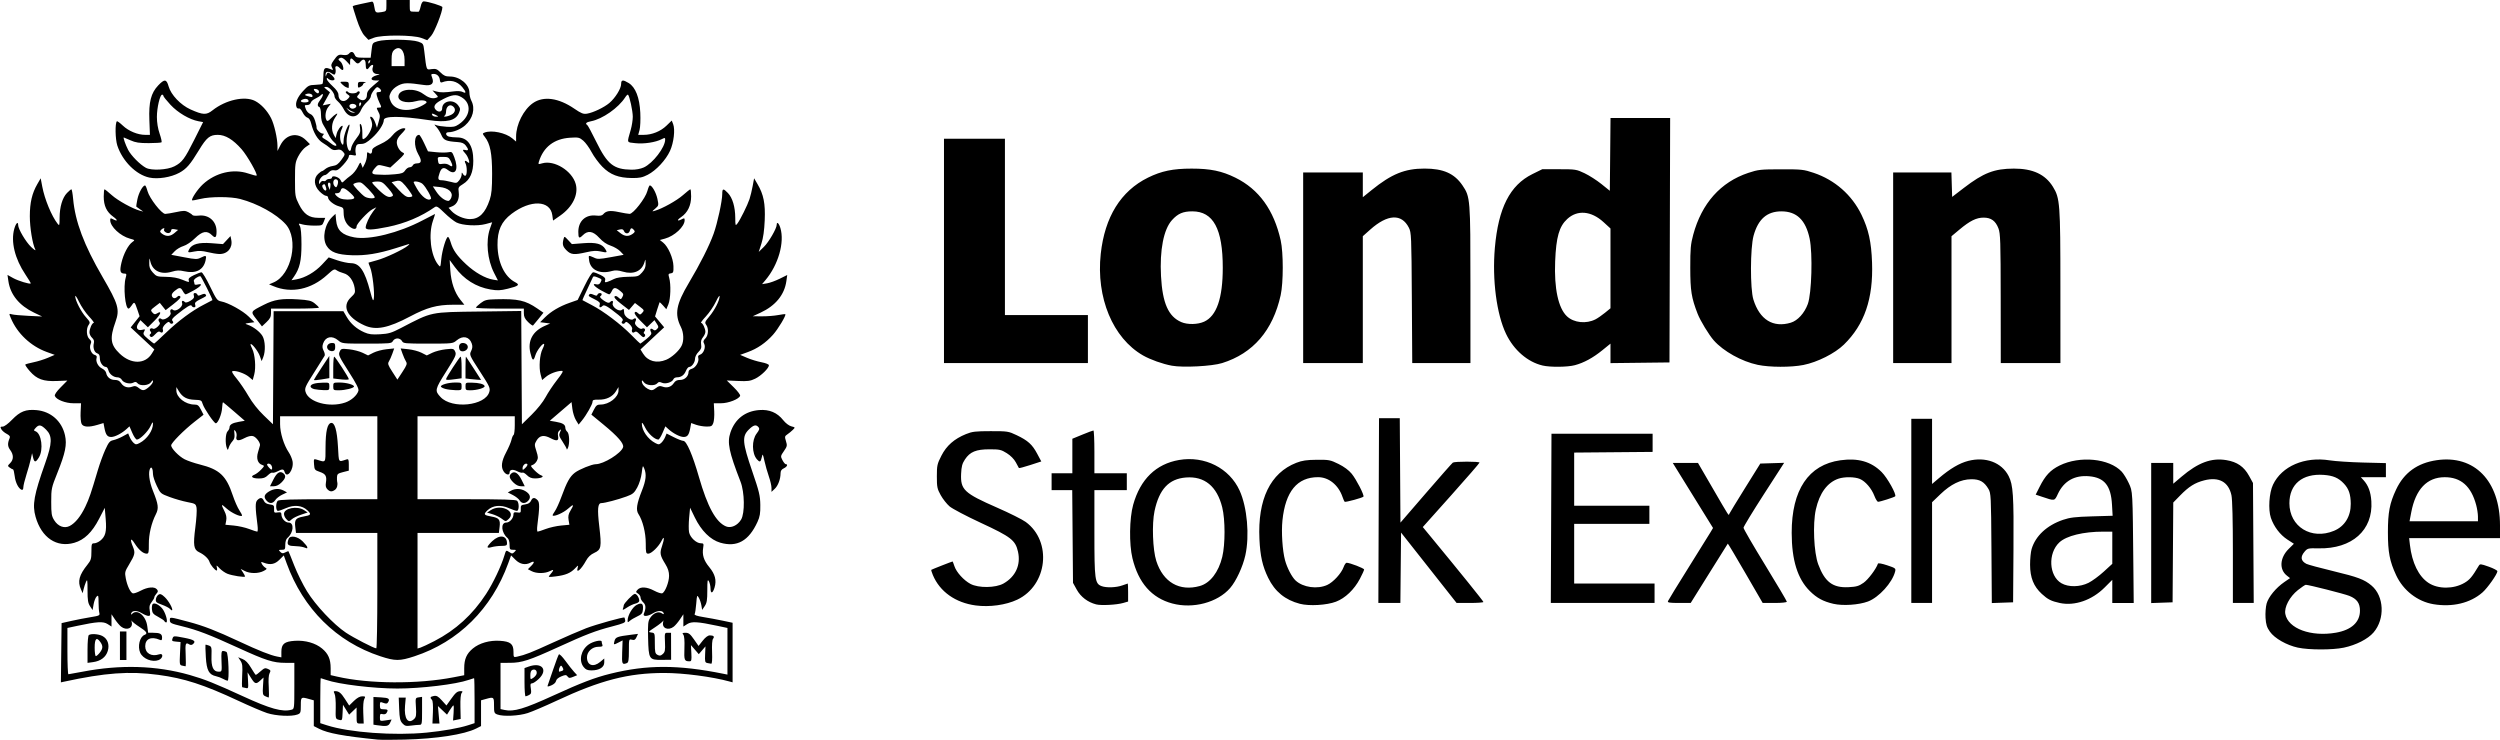 <?xml version="1.0" encoding="UTF-8" standalone="no"?>
<svg
   xmlns:dc="http://purl.org/dc/elements/1.1/"
   xmlns:cc="http://creativecommons.org/ns#"
   xmlns:rdf="http://www.w3.org/1999/02/22-rdf-syntax-ns#"
   xmlns:svg="http://www.w3.org/2000/svg"
   xmlns="http://www.w3.org/2000/svg"
   viewBox="0 0 616.96 182.72"
   height="182.72"
   width="616.96"
   id="svg869"
   version="1.1">
  <defs
     id="defs873" />
  <path
     id="path879"
     d="m 93.28,182.53 c -8.52,-0.864 -12.371,-1.573 -14.534,-2.677 l -1.306,-0.666 v -3.178 -3.178 l -1.2,-0.333 c -1.965,-0.546 -2,-0.518 -2,1.591 0,1.775 -0.065,1.953 -0.821,2.24 -1.443,0.549 -5.313,0.365 -7.511,-0.357 -1.12,-0.368 -4.289,-1.721 -7.04,-3.007 -8.587,-4.013 -13.378,-5.566 -19.821,-6.424 -7.134,-0.95 -13.074,-0.517 -23.293,1.699 l -0.726,0.157 0.086,-7.312 0.086,-7.312 2.4,-0.54 c 1.32,-0.297 3.457,-0.711 4.749,-0.921 2.169,-0.352 2.334,-0.433 2.164,-1.067 -0.101,-0.377 -0.186,-1.545 -0.189,-2.595 -0.004,-1.707 -0.056,-1.857 -0.49,-1.423 -0.267,0.267 -0.597,1.126 -0.734,1.909 l -0.248,1.423 -0.626,-0.947 c -0.509,-0.77 -0.626,-1.505 -0.626,-3.928 0,-2.586 -0.05,-2.863 -0.38,-2.093 -0.209,0.488 -0.479,1.32 -0.601,1.848 l -0.22,0.96 -0.425,-0.96 c -0.871,-1.967 -0.459,-3.515 1.626,-6.114 0.839,-1.046 0.96,-1.451 0.96,-3.221 0,-1.848 0.059,-2.025 0.677,-2.025 0.372,0 1.037,-0.283 1.477,-0.629 1.325,-1.042 1.63,-2.233 1.371,-5.345 l -0.231,-2.779 -1.394,2.697 c -1.738,3.364 -3.645,5.208 -6.131,5.931 -4.333,1.26 -8.085,-1.256 -9.545,-6.401 -0.851,-2.996 -0.428,-5.35 2.39,-13.314 1.72,-4.861 1.768,-6.643 0.218,-8.192 -1.25,-1.25 -1.782,-1.343 -2.586,-0.455 -0.53,0.585 -0.532,0.649 -0.038,0.839 1.483,0.569 1.998,4.541 0.835,6.448 -0.8,1.312 -1.14,1.312 -1.447,0 l -0.243,-1.04 -0.309,1.44 c -0.17,0.792 -0.655,2.52 -1.077,3.841 -0.422,1.321 -0.768,2.737 -0.768,3.147 0,0.434 -0.159,0.693 -0.381,0.619 C 4.594,120.625 3.821,119.135 3.629,117.515 3.52,116.594 3.334,115.84 3.217,115.84 c -0.118,0 -0.48,-0.194 -0.804,-0.431 -0.568,-0.416 -0.565,-0.456 0.099,-1.12 0.875,-0.875 0.877,-2.06 0.007,-3.237 -0.658,-0.889 -0.691,-1.628 -0.133,-2.95 0.167,-0.396 -0.031,-0.672 -0.749,-1.043 C 1.098,106.781 0.506,106.267 0.318,105.917 0.028,105.374 0.078,105.28 0.656,105.28 c 0.401,0 1.354,-0.7 2.331,-1.713 1.969,-2.041 3.388,-2.597 6.019,-2.358 3.542,0.321 6.251,2.711 7.033,6.205 0.516,2.306 0.104,4.335 -1.892,9.316 -1.455,3.632 -1.503,3.855 -1.505,7.11 -0.002,2.949 0.087,3.504 0.731,4.54 0.955,1.535 2.503,2.106 3.839,1.415 1.363,-0.705 2.736,-2.406 3.856,-4.776 0.964,-2.041 1.342,-3.146 3.085,-9.019 0.47,-1.584 1.294,-3.844 1.83,-5.023 0.837,-1.838 1.118,-2.173 1.976,-2.352 0.55,-0.115 1.602,-0.538 2.336,-0.941 l 1.336,-0.732 0.373,0.901 c 0.205,0.496 0.635,1.138 0.955,1.427 0.522,0.472 0.675,0.478 1.491,0.052 1.85,-0.966 3.319,-3.098 3.302,-4.793 -0.005,-0.512 -0.163,-0.356 -0.59,0.584 -0.609,1.341 -2.636,3.357 -3.375,3.357 -0.236,0 -0.746,-0.735 -1.132,-1.634 l -0.703,-1.634 -0.697,0.64 c -1.19,1.093 -2.898,1.985 -3.805,1.986 -0.966,10e-4 -1.363,-0.534 -1.691,-2.285 l -0.217,-1.154 -1.463,0.44 c -2.162,0.651 -3.507,0.574 -3.935,-0.226 -0.198,-0.37 -0.31,-1.649 -0.251,-2.881 l 0.105,-2.215 -1.853,6.4e-4 c -1.973,6.4e-4 -4.259,-0.892 -4.607,-1.799 -0.122,-0.317 0.391,-1.077 1.447,-2.146 l 1.636,-1.655 -2.598,0.106 C 10.693,94.161 9.103,93.584 7.362,91.606 6.653,90.8 6.154,90.059 6.255,89.958 6.355,89.858 7.271,89.606 8.289,89.398 9.308,89.19 10.897,88.695 11.822,88.297 l 1.681,-0.723 -1.959,-0.709 C 7.603,85.438 4.255,82.283 2.68,78.513 2.198,77.36 2.199,77.355 2.938,77.572 c 0.408,0.12 2.254,0.289 4.102,0.376 L 10.4,78.105 8.428,77.165 C 4.748,75.411 2.547,72.711 2.066,69.362 l -0.218,-1.518 1.396,0.779 c 1.246,0.695 4.11,1.569 4.352,1.327 C 7.647,69.9 7.053,68.909 6.275,67.75 3.66,63.85 2.634,59.644 3.524,56.467 c 0.386,-1.38 0.956,-1.939 0.956,-0.938 0,0.975 1.895,4.181 3.211,5.431 0.741,0.704 1.203,0.992 1.026,0.64 -0.698,-1.392 -1.357,-5.399 -1.357,-8.245 0,-3.325 0.547,-5.666 1.848,-7.915 l 0.833,-1.44 0.394,2.08 c 0.588,3.101 2.282,7.201 3.768,9.12 0.462,0.597 0.496,0.498 0.506,-1.469 0.013,-2.662 0.683,-4.916 1.812,-6.094 0.483,-0.504 0.975,-0.917 1.094,-0.917 0.119,0 0.312,1.055 0.428,2.345 0.512,5.647 2.685,11.416 7.265,19.288 3.913,6.725 4.284,8.006 3.198,11.048 -1.466,4.107 -1.261,5.671 1.031,7.87 2.781,2.667 6.275,2.664 7.921,-0.005 l 0.631,-1.024 -2.917,-2.72 -2.917,-2.72 1.096,-1.38 1.096,-1.38 -0.537,-1.587 C 33.227,74.432 33.155,74.375 32.516,75.35 32.224,75.796 31.867,76.16 31.723,76.16 c -0.829,0 -1.332,-5.419 -0.706,-7.602 0.254,-0.885 0.216,-1.038 -0.256,-1.038 -1.103,0 -1.277,-0.586 -0.793,-2.665 0.511,-2.19 1.689,-4.42 2.714,-5.138 0.654,-0.458 0.637,-0.482 -0.597,-0.814 -2.384,-0.642 -4.887,-2.979 -4.887,-4.562 0,-0.498 0.109,-0.546 0.619,-0.273 1.272,0.681 1.352,0.298 0.123,-0.592 -1.626,-1.178 -2.342,-2.696 -2.342,-4.966 0,-0.985 0.087,-1.792 0.193,-1.792 0.106,0 0.913,0.648 1.794,1.439 1.5,1.349 5.173,3.377 6.973,3.85 l 0.8,0.21 -0.8,-0.564 c -0.44,-0.31 -0.849,-0.6 -0.908,-0.644 -0.059,-0.044 0.057,-0.875 0.259,-1.847 C 34.247,47.547 35.236,45.76 35.797,45.76 c 0.127,0 0.398,0.627 0.603,1.393 0.477,1.782 3.492,5.651 4.392,5.636 0.356,-0.006 1.577,-0.211 2.714,-0.454 1.77,-0.379 2.191,-0.378 2.94,0.009 0.481,0.249 0.953,0.579 1.049,0.735 0.096,0.156 0.802,0.213 1.567,0.127 2.479,-0.279 4.378,1.403 4.378,3.878 0,1.548 -0.291,1.796 -1.126,0.961 -1.228,-1.228 -2.392,-1.017 -4.209,0.763 -0.918,0.899 -2.089,1.686 -2.846,1.913 -0.707,0.212 -1.67,0.786 -2.139,1.276 l -0.854,0.891 3.152,0.597 c 2.937,0.556 3.224,0.561 4.199,0.075 1.254,-0.626 1.388,-0.539 1.111,0.723 -0.518,2.361 -2.425,3.319 -5.286,2.659 -1.183,-0.273 -1.835,-0.248 -3.042,0.115 -2.651,0.798 -4.74,-0.183 -5.285,-2.483 -0.249,-1.052 -0.25,-1.052 -0.282,0.302 -0.026,1.068 0.162,1.573 0.887,2.384 0.871,0.975 1.045,1.031 3.28,1.064 1.64,0.024 2.88,0.25 4.063,0.74 1.575,0.652 1.689,0.661 1.519,0.125 -0.142,-0.448 0.145,-0.74 1.266,-1.284 0.797,-0.387 1.643,-0.704 1.878,-0.704 0.236,0 1.188,1.572 2.115,3.493 1.558,3.225 1.767,3.508 2.74,3.69 1.766,0.331 5.338,2.303 6.812,3.76 l 1.394,1.377 -1.234,0.17 c -1.156,0.159 -1.184,0.187 -0.438,0.446 1.387,0.481 3.039,1.739 3.658,2.786 0.692,1.171 0.784,3.767 0.186,5.238 l -0.39,0.96 -0.452,-1.27 c -0.423,-1.187 -1.994,-3.199 -2.277,-2.916 -0.07,0.07 0.105,0.576 0.39,1.126 0.703,1.36 0.969,4.666 0.511,6.355 L 62.367,93.79 61.409,92.983 c -0.971,-0.817 -3.155,-1.583 -3.998,-1.402 -0.321,0.069 -0.018,0.634 0.995,1.859 0.801,0.968 2.12,2.912 2.932,4.32 0.932,1.616 2.314,3.368 3.749,4.751 l 2.273,2.191 0.083,-13.951 0.083,-13.951 h 8.606 8.606 l 0.824,1.406 c 0.995,1.697 2.432,2.959 4.329,3.802 1.133,0.503 1.902,0.599 3.888,0.484 2.147,-0.124 2.83,-0.328 5.148,-1.533 7.853,-4.084 7.049,-3.916 19.549,-4.08 l 10.157,-0.133 0.083,13.981 0.083,13.981 2.4,-2.363 c 1.427,-1.405 2.823,-3.159 3.444,-4.327 0.574,-1.08 1.843,-2.984 2.818,-4.231 1.364,-1.743 1.64,-2.267 1.196,-2.266 -1.167,0.004 -2.983,0.684 -3.912,1.465 l -0.954,0.802 -0.372,-1.375 c -0.472,-1.743 -0.229,-4.927 0.481,-6.299 0.3,-0.58 0.471,-1.13 0.38,-1.221 -0.32,-0.32 -1.809,1.616 -2.171,2.823 -0.454,1.515 -0.741,1.365 -1.221,-0.639 -0.711,-2.964 0.568,-5.345 3.579,-6.664 l 1.314,-0.576 -1.243,-0.16 -1.243,-0.16 1.185,-1.183 c 1.485,-1.482 3.599,-2.731 6.123,-3.617 l 1.956,-0.687 1.674,-3.417 c 1.061,-2.166 1.856,-3.417 2.173,-3.417 0.274,0 1.083,0.298 1.798,0.663 1.007,0.514 1.262,0.804 1.134,1.293 -0.137,0.524 -0.048,0.595 0.529,0.417 0.381,-0.118 1.125,-0.44 1.653,-0.716 0.609,-0.319 1.883,-0.517 3.488,-0.543 2.416,-0.039 2.568,-0.086 3.44,-1.062 0.677,-0.757 0.905,-1.33 0.885,-2.216 -0.027,-1.172 -0.033,-1.178 -0.302,-0.281 -0.657,2.192 -2.694,3.069 -5.319,2.289 -1.175,-0.349 -1.88,-0.39 -2.69,-0.158 -2.881,0.826 -5.184,-0.175 -5.609,-2.439 -0.115,-0.614 -0.143,-1.182 -0.063,-1.262 0.081,-0.081 0.604,0.082 1.163,0.361 0.935,0.467 1.273,0.461 4.202,-0.071 l 3.186,-0.578 -0.842,-0.879 c -0.463,-0.483 -1.522,-1.105 -2.354,-1.381 -1,-0.332 -1.951,-0.985 -2.81,-1.929 -1.541,-1.694 -2.811,-1.901 -4.051,-0.661 -0.928,0.928 -1.125,0.782 -1.125,-0.835 0,-2.65 1.795,-4.296 4.367,-4.006 0.979,0.11 1.495,0.018 1.774,-0.318 0.714,-0.86 1.695,-1.002 3.805,-0.55 1.13,0.242 2.345,0.445 2.702,0.452 0.9,0.016 3.916,-3.853 4.392,-5.636 0.205,-0.766 0.476,-1.393 0.603,-1.393 0.542,0 1.537,1.752 1.869,3.293 0.349,1.621 0.335,1.688 -0.524,2.43 -0.882,0.762 -0.882,0.763 -0.095,0.539 1.832,-0.52 5.386,-2.496 6.92,-3.848 0.908,-0.8 1.736,-1.455 1.84,-1.455 0.104,0 0.188,0.798 0.188,1.773 0,2.222 -0.865,4.002 -2.475,5.096 -1.164,0.791 -0.978,1.14 0.256,0.48 0.51,-0.273 0.619,-0.225 0.619,0.273 0,1.578 -2.503,3.92 -4.869,4.557 l -1.252,0.337 0.801,0.63 c 1.237,0.973 2.504,3.854 2.556,5.811 0.039,1.499 -0.032,1.695 -0.648,1.782 -0.618,0.088 -0.661,0.208 -0.4,1.118 0.462,1.612 0.347,5.234 -0.209,6.554 L 164.437,76.32 163.642,75.403 c -0.437,-0.504 -0.83,-0.864 -0.873,-0.8 -0.043,0.064 -0.311,0.875 -0.595,1.8 l -0.517,1.684 1.123,1.344 1.123,1.344 -2.924,2.732 -2.924,2.732 0.638,1.024 c 1.189,1.908 3.385,2.492 5.717,1.519 1.367,-0.57 3.118,-2.15 3.777,-3.408 0.63,-1.203 0.565,-3.26 -0.149,-4.669 -1.616,-3.189 -1.182,-5.611 1.945,-10.863 2.816,-4.729 5.052,-9.168 6.131,-12.17 0.945,-2.63 2.126,-8.075 2.126,-9.805 0,-1.389 0.251,-1.431 1.398,-0.233 1.129,1.178 1.799,3.432 1.812,6.094 0.01,1.968 0.043,2.066 0.506,1.469 0.706,-0.911 2.519,-4.568 3.015,-6.08 0.231,-0.704 0.579,-2.144 0.774,-3.2 l 0.355,-1.92 0.845,1.44 c 1.509,2.572 1.949,4.785 1.775,8.931 -0.106,2.513 -0.369,4.368 -0.818,5.755 l -0.663,2.046 1.275,-1.245 c 1.216,-1.188 3.166,-4.549 3.166,-5.458 0,-0.877 0.551,-0.388 0.909,0.808 1.067,3.56 -0.517,9.086 -3.683,12.849 l -0.843,1.001 1.248,-0.206 c 0.687,-0.113 2.084,-0.621 3.106,-1.129 l 1.857,-0.923 -0.209,1.506 c -0.465,3.357 -2.68,6.072 -6.335,7.764 l -1.972,0.913 2.276,0.015 c 1.252,0.008 3.039,-0.13 3.972,-0.307 0.933,-0.177 1.742,-0.275 1.8,-0.217 0.261,0.261 -1.787,3.675 -3.05,5.083 -1.79,1.995 -3.856,3.413 -6.227,4.271 l -1.875,0.679 1.712,0.736 c 0.941,0.405 2.54,0.894 3.552,1.086 1.059,0.201 1.84,0.518 1.84,0.745 0,0.72 -1.925,2.603 -3.38,3.308 -1.216,0.589 -1.854,0.675 -4.226,0.57 l -2.794,-0.123 1.712,1.675 c 0.942,0.921 1.655,1.862 1.584,2.091 -0.254,0.826 -2.877,1.857 -4.724,1.856 l -1.772,-6.4e-4 0.103,2.001 c 0.057,1.1 -0.048,2.397 -0.232,2.881 -0.295,0.774 -0.5,0.878 -1.703,0.866 -0.752,-0.008 -1.905,-0.206 -2.561,-0.44 l -1.193,-0.426 -0.209,1.16 c -0.318,1.765 -0.692,2.28 -1.656,2.279 -0.908,-0.001 -2.616,-0.893 -3.805,-1.986 l -0.697,-0.64 -0.703,1.634 c -0.387,0.899 -0.848,1.634 -1.026,1.634 -0.904,0 -2.509,-1.457 -3.256,-2.955 -0.536,-1.077 -0.823,-1.413 -0.823,-0.969 0,1.692 1.471,3.816 3.309,4.775 0.816,0.426 0.969,0.421 1.491,-0.052 0.32,-0.29 0.746,-0.922 0.946,-1.406 l 0.364,-0.88 1.79,0.903 c 0.984,0.497 2.036,0.903 2.337,0.903 0.793,0 2.29,3.464 3.853,8.914 2.109,7.359 4.196,11.165 6.686,12.196 1.222,0.506 2.839,-0.223 3.717,-1.676 0.956,-1.58 0.88,-6.736 -0.138,-9.355 -2.875,-7.4 -3.336,-9.664 -2.482,-12.171 1.124,-3.3 3.602,-5.23 7.071,-5.509 2.517,-0.202 4.456,0.613 5.952,2.502 0.577,0.729 1.409,1.36 1.991,1.511 0.993,0.257 0.995,0.263 0.368,0.883 -0.347,0.343 -0.952,0.84 -1.345,1.104 -0.654,0.44 -0.683,0.58 -0.342,1.67 0.341,1.09 0.298,1.296 -0.502,2.451 -0.843,1.216 -0.856,1.297 -0.362,2.25 0.281,0.544 0.652,0.989 0.823,0.989 0.614,0 0.297,0.66 -0.488,1.018 -0.553,0.252 -0.801,0.621 -0.802,1.193 -0.003,1.453 -0.613,3.093 -1.438,3.868 l -0.8,0.752 v -0.966 c 0,-0.531 -0.296,-1.816 -0.658,-2.856 -0.362,-1.04 -0.85,-2.754 -1.083,-3.81 -0.411,-1.856 -0.433,-1.885 -0.662,-0.88 -0.269,1.184 -0.492,1.274 -1.189,0.48 -1.272,-1.448 -1.312,-4.743 -0.078,-6.36 0.681,-0.893 0.77,-1.199 0.459,-1.574 -0.6,-0.723 -1.238,-0.559 -2.42,0.622 -1.676,1.676 -1.548,3.183 0.87,10.242 1.729,5.048 1.967,6.038 2,8.32 0.03,2.075 -0.108,2.908 -0.696,4.19 -2.157,4.708 -5.063,6.332 -9.185,5.133 -2.436,-0.708 -4.694,-2.948 -6.292,-6.241 l -1.159,-2.388 -0.231,2.461 c -0.127,1.353 -0.137,2.959 -0.023,3.568 0.242,1.291 1.785,2.746 2.91,2.746 0.682,0 0.738,0.107 0.576,1.102 -0.288,1.774 0.135,3.128 1.49,4.767 1.459,1.766 1.851,3.264 1.318,5.042 -0.455,1.518 -0.984,1.629 -1,0.209 -0.006,-0.572 -0.186,-1.355 -0.4,-1.739 -0.327,-0.589 -0.389,-0.236 -0.389,2.24 0,2.406 -0.116,3.11 -0.637,3.881 l -0.637,0.942 -0.183,-1.102 c -0.101,-0.606 -0.388,-1.462 -0.639,-1.902 -0.434,-0.762 -0.464,-0.694 -0.634,1.446 -0.098,1.235 -0.276,2.403 -0.394,2.595 -0.141,0.229 0.579,0.476 2.095,0.718 1.271,0.203 3.427,0.604 4.791,0.892 l 2.48,0.523 v 7.351 7.351 l -0.72,-0.198 c -4.334,-1.192 -11.406,-2.118 -16.147,-2.114 -8.874,0.007 -15.711,1.774 -26.641,6.882 -2.752,1.286 -5.92,2.639 -7.04,3.007 -2.198,0.721 -6.068,0.905 -7.511,0.357 -0.756,-0.287 -0.821,-0.465 -0.821,-2.24 0,-2.109 -0.035,-2.137 -2,-1.591 l -1.2,0.333 v 3.178 3.178 l -1.2,0.605 c -2.922,1.474 -9.798,2.538 -17.68,2.735 -2.904,0.073 -5.856,0.074 -6.56,0.002 z M 105.326,180.792 c 4.015,-0.397 8.009,-1.107 10.182,-1.809 l 1.611,-0.52 v -5.551 c 0,-3.053 -0.054,-5.551 -0.12,-5.551 -0.066,0 -0.678,0.196 -1.36,0.435 -3.082,1.08 -11.709,2.123 -17.56,2.123 -5.852,0 -14.479,-1.043 -17.56,-2.123 -0.682,-0.239 -1.294,-0.435 -1.36,-0.435 -0.066,0 -0.12,2.498 -0.12,5.551 v 5.551 l 1.611,0.52 c 5.551,1.793 16.63,2.605 24.675,1.809 z m -12.286,-1.821 -0.88,-0.133 -6.4e-4,-3.419 -6.4e-4,-3.419 1.921,0.108 c 1.898,0.107 2.224,0.358 1.649,1.264 -0.195,0.308 -0.479,0.33 -1.115,0.088 -0.806,-0.306 -0.853,-0.272 -0.853,0.628 0,0.845 0.108,0.952 0.96,0.952 1.004,0 1.137,0.184 0.668,0.926 -0.165,0.261 -0.561,0.373 -0.955,0.27 -0.574,-0.15 -0.673,-0.034 -0.673,0.79 0,0.964 0.003,0.966 1.442,0.75 l 1.442,-0.216 -0.374,0.82 c -0.383,0.841 -0.925,0.94 -3.231,0.591 z m 6.27,-0.46 c -0.573,-0.624 -0.708,-1.223 -0.8,-3.55 l -0.11,-2.8 0.868,5e-5 0.868,4e-5 -0.179,2 c -0.288,3.221 0.789,4.729 2.299,3.219 0.44,-0.44 0.513,-0.973 0.393,-2.851 -0.147,-2.287 -0.14,-2.311 0.682,-2.432 l 0.83,-0.122 v 3.453 c 0,3.299 -0.03,3.453 -0.675,3.453 -0.371,1.9e-4 -1.307,0.086 -2.08,0.191 -1.202,0.163 -1.504,0.082 -2.094,-0.56 z m -11.31,-1.93 v -1.98 l -0.92,0.882 -0.92,0.882 -0.76,-1.222 -0.76,-1.222 -0.094,1.968 c -0.093,1.949 -0.103,1.966 -0.927,1.746 -0.823,-0.22 -0.832,-0.256 -0.766,-2.993 0.037,-1.534 -0.09,-3.063 -0.284,-3.426 -0.279,-0.521 -0.255,-0.655 0.114,-0.655 0.95,0 1.473,0.417 2.468,1.968 l 1.021,1.591 1.167,-1.14 c 0.764,-0.746 1.471,-1.14 2.045,-1.14 0.795,0 0.843,0.064 0.515,0.677 -0.217,0.405 -0.318,1.755 -0.251,3.36 l 0.111,2.683 -0.88,-5e-5 c -0.865,-4e-5 -0.88,-0.033 -0.88,-1.98 z m 18.834,-0.77 c 0.072,-1.732 -0.017,-2.881 -0.24,-3.104 -0.546,-0.546 -0.428,-0.777 0.481,-0.951 0.669,-0.128 1.06,0.09 1.968,1.094 l 1.133,1.254 1.078,-1.517 c 1.204,-1.694 1.596,-2.015 2.465,-2.022 0.483,-0.004 0.526,0.084 0.22,0.452 -0.244,0.294 -0.356,1.519 -0.314,3.434 l 0.065,2.977 -0.942,0.193 -0.942,0.193 0.135,-1.867 c 0.074,-1.027 0.058,-1.867 -0.037,-1.867 -0.095,0 -0.49,0.515 -0.879,1.143 l -0.707,1.143 -1.121,-1.063 -1.121,-1.063 0.19,2.16 0.19,2.16 -0.868,4e-5 -0.868,5e-5 z m -34.914,-0.652 c 0.712,-0.191 0.72,-0.253 0.72,-5.887 v -5.694 H 70.419 c -2.985,0 -4.797,-0.577 -11.642,-3.71 -7.148,-3.272 -10.077,-4.394 -13.897,-5.326 -2.694,-0.657 -2.96,-0.79 -2.96,-1.477 0,-0.862 -0.173,-0.877 4.64,0.398 3.667,0.972 6.802,2.188 12.451,4.831 4.87,2.279 7.747,3.423 9.389,3.734 l 1.04,0.197 v -1.382 c 0,-1.928 0.753,-2.538 3.337,-2.702 2.564,-0.163 5.063,0.547 6.703,1.906 1.529,1.267 2.12,2.619 2.12,4.85 v 1.715 l 1.621,0.374 c 7.821,1.805 19.918,1.874 28.699,0.163 l 2.64,-0.514 v -1.726 c 0,-2.241 0.589,-3.593 2.12,-4.861 1.64,-1.359 4.138,-2.069 6.703,-1.906 2.59,0.165 3.337,0.773 3.337,2.716 0,1.357 0.025,1.391 0.88,1.202 2.05,-0.454 3.41,-0.987 8.72,-3.416 3.08,-1.409 6.831,-3.032 8.335,-3.606 2.469,-0.942 9.256,-2.836 9.447,-2.636 0.043,0.045 0.127,0.36 0.188,0.702 0.096,0.539 -0.327,0.735 -3.223,1.49 -4.128,1.077 -6.398,1.948 -13.307,5.104 -7.162,3.272 -8.987,3.867 -11.896,3.878 l -2.344,0.009 v 5.703 5.703 l 0.99,0.217 c 2.27,0.499 4.856,-0.268 12.099,-3.585 6.81,-3.119 10.175,-4.405 14.021,-5.359 9.035,-2.241 16.733,-2.239 27.851,0.008 l 1.04,0.21 v -5.754 -5.754 l -2.48,-0.528 c -4.875,-1.037 -6.343,-1.124 -7.426,-0.439 l -0.974,0.617 v -1.516 -1.516 l -0.83,1.245 c -0.456,0.685 -1.14,1.493 -1.52,1.798 -1.367,1.095 -3.016,0.409 -2.64,-1.098 0.101,-0.404 0.099,-0.551 -0.003,-0.326 -0.103,0.225 -1.001,0.943 -1.997,1.596 -1.719,1.127 -1.766,1.192 -0.93,1.292 0.877,0.105 0.88,0.115 0.88,2.633 0,2.234 0.077,2.569 0.667,2.884 0.534,0.286 0.793,0.243 1.303,-0.219 0.545,-0.494 0.622,-0.908 0.533,-2.906 -0.101,-2.3 -0.092,-2.33 0.697,-2.329 l 0.8,0.001 0.009,3.331 0.009,3.331 -2.325,0.024 c -3.117,0.032 -3.231,-0.153 -3.357,-5.418 -0.082,-3.432 -0.012,-4.14 0.481,-4.895 0.803,-1.229 1.998,-1.738 2.842,-1.211 0.533,0.333 0.626,0.33 0.511,-0.018 -0.228,-0.693 -1.464,-0.677 -2.613,0.033 -1.37,0.847 -2.608,0.903 -2.266,0.103 0.56,-1.309 0.514,-2.18 -0.145,-2.777 -0.366,-0.331 -0.666,-0.867 -0.666,-1.19 0,-0.323 -0.282,-0.764 -0.627,-0.979 -0.58,-0.362 -0.588,-0.435 -0.11,-0.963 0.729,-0.806 2.298,-0.712 4.097,0.245 0.844,0.449 1.736,0.739 1.981,0.645 0.704,-0.27 1.685,-2.764 1.692,-4.306 0.005,-0.995 -0.261,-1.84 -0.912,-2.898 -1.308,-2.125 -1.419,-2.686 -0.859,-4.336 0.661,-1.947 0.625,-2.852 -0.058,-1.466 -0.724,1.469 -2.517,3.223 -3.296,3.223 -0.574,0 -0.629,-0.228 -0.629,-2.57 0,-2.62 -0.749,-5.601 -1.815,-7.229 -0.646,-0.986 -0.416,-2.521 0.859,-5.731 1.023,-2.576 1.179,-4.049 0.582,-5.489 -0.357,-0.86 -0.385,-0.811 -0.621,1.101 -0.143,1.162 -0.606,2.662 -1.103,3.575 -0.748,1.375 -1.084,1.657 -2.659,2.234 -2.094,0.767 -5.365,1.629 -6.184,1.629 -0.909,0 -1.04,1.421 -0.529,5.748 0.603,5.112 0.483,5.754 -1.221,6.53 -0.9,0.41 -1.542,1.014 -2.039,1.92 -1.239,2.258 -2.539,3.345 -2.061,1.722 0.194,-0.658 0.136,-0.641 -0.664,0.195 -1.113,1.163 -2.37,1.682 -4.785,1.976 -1.858,0.226 -1.904,0.215 -1.409,-0.369 1.049,-1.237 1.054,-1.484 0.02,-0.949 -1.235,0.639 -3.324,0.651 -4.532,0.026 l -0.929,-0.48 0.819,-0.819 c 0.913,-0.913 0.829,-1.336 -0.161,-0.806 -1.256,0.672 -2.606,0.412 -3.738,-0.719 l -1.065,-1.065 -0.705,1.945 c -4.066,11.222 -12.294,19.386 -23.128,22.945 -3.663,1.204 -4.763,1.204 -8.426,0 -10.834,-3.56 -19.062,-11.723 -23.128,-22.945 l -0.705,-1.945 -1.065,1.065 c -1.13,1.13 -2.258,1.35 -3.837,0.75 -0.76,-0.289 -0.802,-0.263 -0.497,0.306 0.183,0.342 0.572,0.755 0.864,0.919 0.454,0.254 0.386,0.372 -0.468,0.814 -1.281,0.663 -3.344,0.661 -4.63,-0.005 l -1.008,-0.521 0.544,0.83 c 0.299,0.456 0.544,0.921 0.544,1.031 0,0.305 -3.217,-0.191 -4.4,-0.678 -0.572,-0.236 -1.422,-0.832 -1.888,-1.325 -0.791,-0.836 -0.836,-0.848 -0.67,-0.176 0.098,0.396 0.073,0.72 -0.056,0.72 -0.382,0 -1.536,-1.387 -1.755,-2.109 -0.247,-0.819 -1.314,-1.819 -2.571,-2.409 -1.342,-0.63 -1.504,-1.696 -0.933,-6.108 0.272,-2.102 0.408,-4.282 0.303,-4.845 -0.182,-0.969 -0.299,-1.043 -2.242,-1.412 -1.128,-0.214 -3.088,-0.774 -4.357,-1.244 -2.275,-0.843 -2.319,-0.882 -3.228,-2.804 -0.507,-1.072 -0.922,-2.333 -0.922,-2.803 -3.2e-4,-1.281 -0.341,-2.028 -0.68,-1.493 -0.549,0.866 -0.267,3.234 0.661,5.551 1.362,3.402 1.475,4.316 0.716,5.804 -1.096,2.148 -1.751,4.955 -1.727,7.392 0.02,1.982 -0.056,2.32 -0.522,2.32 -0.866,0 -1.96,-0.924 -2.962,-2.504 -1.003,-1.581 -1.244,-1.115 -0.431,0.831 0.601,1.438 0.49,1.943 -0.951,4.332 -1.057,1.753 -1.104,1.949 -0.821,3.44 0.342,1.805 1.115,3.459 1.726,3.694 0.229,0.088 1.107,-0.208 1.951,-0.656 1.727,-0.918 3.402,-1.056 4.005,-0.33 0.329,0.396 0.307,0.593 -0.121,1.065 -0.288,0.319 -0.524,0.728 -0.524,0.911 0,0.182 -0.3,0.713 -0.667,1.18 -0.535,0.68 -0.625,1.101 -0.452,2.123 0.182,1.076 0.129,1.275 -0.335,1.275 -0.303,0 -1.033,-0.298 -1.623,-0.663 -1.183,-0.731 -2.393,-0.721 -2.618,0.023 -0.117,0.387 -0.063,0.403 0.279,0.08 1.265,-1.193 3.345,0.547 3.681,3.079 l 0.218,1.641 h 1.213 c 1.716,0 2.225,0.272 2.225,1.188 0,0.641 -0.111,0.752 -0.56,0.557 -2.12,-0.92 -3.6,-0.267 -3.6,1.588 0,1.742 1.544,2.634 3.44,1.989 1.12,-0.381 0.989,0.992 -0.136,1.419 -1.583,0.602 -3.851,-0.298 -4.535,-1.801 -0.704,-1.545 -0.125,-3.957 1.059,-4.412 0.855,-0.328 0.542,-0.824 -1.238,-1.964 -0.952,-0.609 -1.814,-1.291 -1.917,-1.516 -0.103,-0.225 -0.104,-0.078 -0.003,0.326 0.376,1.507 -1.273,2.192 -2.64,1.098 -0.38,-0.304 -1.064,-1.113 -1.52,-1.798 l -0.83,-1.245 v 1.516 1.516 l -0.974,-0.617 c -1.083,-0.686 -2.551,-0.599 -7.426,0.439 l -2.48,0.528 v 5.714 c 0,3.143 0.108,5.713 0.24,5.713 0.132,-6.4e-4 1.68,-0.279 3.44,-0.619 9.399,-1.816 18.259,-1.548 26.502,0.8 3.615,1.03 6.278,2.094 13.161,5.261 6.708,3.086 9.698,3.917 11.937,3.317 z m -6.494,-3.359 c -0.583,-0.283 -0.64,-0.549 -0.523,-2.458 L 65.034,167.2 64.256,167.92 c -1.074,0.995 -1.348,0.919 -2.317,-0.64 l -0.845,-1.36 0.115,2.022 c 0.109,1.914 0.079,2.013 -0.547,1.844 -0.364,-0.098 -0.752,-0.18 -0.862,-0.182 -0.11,-0.003 -0.127,-1.277 -0.039,-2.832 0.135,-2.361 0.067,-2.972 -0.411,-3.702 l -0.572,-0.874 1.079,0.44 c 0.749,0.306 1.392,0.973 2.102,2.182 0.562,0.958 1.094,1.741 1.181,1.741 0.087,0 0.621,-0.412 1.186,-0.915 0.886,-0.79 1.133,-0.866 1.802,-0.561 0.677,0.309 0.728,0.442 0.402,1.051 -0.242,0.452 -0.315,1.635 -0.207,3.361 0.091,1.465 0.074,2.654 -0.038,2.642 -0.113,-0.012 -0.499,-0.165 -0.859,-0.339 z M 129.44,168.356 v -3.484 l 0.983,-0.356 c 3.302,-1.195 4.925,0.773 2.514,3.047 -0.629,0.593 -1.367,1.078 -1.641,1.078 -0.401,0 -0.459,0.247 -0.295,1.268 0.168,1.052 0.097,1.324 -0.418,1.6 -0.341,0.183 -0.738,0.332 -0.882,0.332 -0.144,4e-5 -0.261,-1.568 -0.261,-3.484 z m 2.99,-2.108 c 0.146,-0.736 -0.353,-1.199 -1.016,-0.944 -0.358,0.137 -0.534,0.575 -0.534,1.33 0,1.095 0.019,1.112 0.72,0.648 0.396,-0.263 0.77,-0.727 0.83,-1.033 z m 2.718,2.947 c 0.087,-0.217 0.692,-1.979 1.345,-3.915 0.653,-1.936 1.298,-3.642 1.434,-3.791 0.136,-0.149 0.859,0.571 1.606,1.6 0.747,1.029 1.705,2.247 2.129,2.705 l 0.77,0.834 -0.989,0.41 c -0.845,0.35 -1.045,0.337 -1.376,-0.091 -0.348,-0.45 -0.507,-0.451 -1.569,-0.017 -0.723,0.296 -1.22,0.732 -1.28,1.126 -0.058,0.375 -0.543,0.828 -1.164,1.088 -0.799,0.334 -1.025,0.347 -0.907,0.051 z m 3.54,-3.627 c 0.397,-0.152 0.428,-0.327 0.152,-0.843 -0.28,-0.523 -0.404,-0.564 -0.629,-0.208 -0.292,0.46 -0.39,1.243 -0.157,1.243 0.074,0 0.359,-0.086 0.634,-0.192 z m -83.648,1.963 c -0.44,-0.249 -1.208,-0.538 -1.707,-0.644 -1.774,-0.377 -2.345,-1.44 -2.536,-4.725 -0.095,-1.629 -0.135,-3 -0.091,-3.048 0.044,-0.048 0.414,0.036 0.82,0.187 0.69,0.255 0.734,0.429 0.664,2.589 -0.088,2.703 0.444,3.871 1.761,3.871 0.817,0 0.817,-0.001 0.713,-2.561 -0.086,-2.111 -0.02,-2.56 0.376,-2.555 0.264,0.003 0.65,0.114 0.858,0.246 0.481,0.306 0.732,7.116 0.262,7.102 -0.176,-0.005 -0.68,-0.213 -1.12,-0.461 z m 88.983,-2.934 c -1.247,-1.585 -0.661,-4.192 1.249,-5.551 1.081,-0.77 3.208,-1.243 3.208,-0.714 0,0.185 0.082,0.549 0.182,0.81 0.141,0.366 -0.087,0.474 -1.001,0.474 -1.507,0 -2.808,1.199 -2.808,2.588 0,2.017 1.58,2.56 3.282,1.128 l 0.985,-0.828 v 0.98 c 0,1.196 -1.229,1.957 -3.161,1.957 -0.994,0 -1.418,-0.185 -1.936,-0.843 z m -99.081,-0.335 c -0.617,-0.122 -0.65,-0.306 -0.522,-2.975 l 0.136,-2.844 -1.117,-0.102 c -0.986,-0.09 -1.088,-0.18 -0.866,-0.774 0.248,-0.664 0.283,-0.666 2.839,-0.179 2.53,0.482 3.054,0.866 2.177,1.594 -0.26,0.216 -0.583,0.232 -0.88,0.044 -0.919,-0.581 -1.026,-0.272 -0.89,2.573 0.076,1.584 0.057,2.86 -0.041,2.836 -0.098,-0.024 -0.475,-0.102 -0.836,-0.174 z m 108.601,-3.322 0.103,-2.901 -0.967,0.5 c -1.272,0.658 -1.303,0.647 -1.031,-0.371 0.249,-0.932 0.693,-1.098 4.08,-1.521 l 1.719,-0.215 -0.372,0.817 c -0.293,0.643 -0.532,0.777 -1.124,0.629 -0.747,-0.187 -0.751,-0.171 -0.751,2.692 0,2.331 -0.097,2.917 -0.506,3.075 -1.175,0.451 -1.256,0.26 -1.151,-2.705 z m 21.017,2.685 c -0.57,-0.114 -0.63,-0.346 -0.551,-2.116 l 0.089,-1.989 -0.824,0.96 -0.824,0.96 -0.969,-1.12 -0.969,-1.12 0.104,2.001 c 0.088,1.696 0.023,2.001 -0.43,2 -1.299,-0.001 -1.39,-0.229 -1.283,-3.223 0.068,-1.917 -0.026,-3.052 -0.279,-3.357 -0.318,-0.383 -0.224,-0.461 0.559,-0.461 0.769,0 1.148,0.297 2.073,1.624 l 1.132,1.624 1.033,-1.304 c 0.66,-0.833 1.293,-1.304 1.753,-1.304 0.933,0 1.229,0.315 0.792,0.842 -0.216,0.26 -0.306,1.527 -0.237,3.31 0.07,1.805 -0.008,2.872 -0.208,2.845 -0.176,-0.024 -0.608,-0.101 -0.96,-0.171 z M 21.6,160.273 c 0,-1.839 0.142,-3.418 0.32,-3.548 0.536,-0.394 2.379,-0.272 3.331,0.22 1.293,0.669 1.82,2.116 1.347,3.696 -0.456,1.521 -1.735,2.497 -3.61,2.755 l -1.387,0.191 z m 3.017,0.804 c 0.793,-1.008 0.833,-1.652 0.165,-2.606 -0.95,-1.357 -1.422,-0.903 -1.422,1.369 0,1.144 0.134,2.08 0.297,2.08 0.163,0 0.595,-0.379 0.96,-0.843 z M 29.6,159.36 v -3.52 h 0.8 0.8 v 3.52 3.52 h -0.8 -0.8 z m 10.987,-6.066 c -0.059,-0.168 -0.755,-0.647 -1.547,-1.063 -1.206,-0.634 -1.457,-0.929 -1.543,-1.815 -0.057,-0.581 0.029,-1.19 0.191,-1.352 0.463,-0.463 1.937,0.369 2.605,1.471 0.729,1.202 1.166,3.065 0.719,3.065 -0.175,0 -0.367,-0.138 -0.425,-0.306 z M 154.887,153.09 c 0.014,-1.239 1.218,-3.285 2.245,-3.816 1.246,-0.645 1.674,-0.32 1.532,1.165 -0.087,0.907 -0.308,1.175 -1.383,1.674 -0.704,0.327 -1.532,0.817 -1.84,1.09 -0.511,0.453 -0.559,0.443 -0.553,-0.113 z M 41.948,150.273 c -0.211,-0.254 -1.102,-0.72 -1.98,-1.036 -1.38,-0.496 -1.584,-0.68 -1.502,-1.353 0.052,-0.429 0.341,-0.934 0.643,-1.123 0.439,-0.275 0.749,-0.154 1.559,0.608 0.952,0.895 2.089,2.941 1.797,3.233 -0.073,0.073 -0.306,-0.075 -0.517,-0.329 z m 111.771,-0.041 c 0.111,-0.288 0.201,-0.656 0.201,-0.817 0,-0.483 2.281,-2.855 2.746,-2.855 0.476,0 1.094,0.969 1.094,1.714 0,0.267 -0.416,0.567 -0.949,0.684 -0.522,0.115 -1.477,0.566 -2.121,1.004 -0.88,0.597 -1.122,0.665 -0.971,0.271 z M 93.12,145.76 V 131.52 H 83.082 73.043 L 72.862,130 c -0.208,-1.747 0.138,-2.185 1.993,-2.517 1.924,-0.345 2.053,-0.539 1.014,-1.535 -1.3,-1.245 -3.262,-1.447 -5.302,-0.544 -0.841,0.372 -1.726,0.676 -1.968,0.676 -0.554,0 -0.598,-1.954 -0.055,-2.496 0.285,-0.285 3.499,-0.384 12.48,-0.384 h 12.096 v -10.24 -10.24 h -12 -12 v 1.967 c 0,2.143 0.924,5.142 2.14,6.945 0.398,0.59 0.818,1.578 0.934,2.196 0.382,2.037 -1.387,4.438 -1.954,2.652 -0.244,-0.769 -0.535,-0.793 -1.785,-0.147 -0.524,0.271 -1.084,0.412 -1.243,0.314 -0.159,-0.099 -0.653,0.184 -1.096,0.627 -0.622,0.622 -1.134,0.806 -2.242,0.806 -1.621,0 -2.205,-0.496 -1.093,-0.928 0.407,-0.158 1.149,-0.72 1.649,-1.248 0.85,-0.897 0.869,-0.974 0.291,-1.158 -1.11,-0.352 -1.524,-1.586 -1.055,-3.143 0.226,-0.75 0.447,-1.507 0.49,-1.683 0.154,-0.625 -0.962,-2.109 -1.73,-2.302 -0.506,-0.127 -1.26,0.058 -2.141,0.526 -1.506,0.799 -2.19,0.639 -1.918,-0.447 0.098,-0.392 -0.007,-0.967 -0.234,-1.278 -0.359,-0.491 -0.395,-0.411 -0.276,0.608 0.101,0.861 -0.033,1.358 -0.504,1.873 -0.352,0.385 -0.75,1.06 -0.885,1.5 -0.23,0.753 -0.259,0.763 -0.494,0.16 -0.44,-1.126 -0.329,-3.601 0.185,-4.114 0.264,-0.264 0.48,-0.689 0.48,-0.944 0,-0.707 0.672,-1.118 2.295,-1.403 l 1.476,-0.259 -2.588,-2.24 c -1.423,-1.232 -2.668,-2.275 -2.766,-2.318 -0.098,-0.043 -0.208,0.586 -0.246,1.397 -0.068,1.49 -1.032,3.82 -1.564,3.779 -0.444,-0.035 -2.924,-3.696 -3.235,-4.778 -0.259,-0.9 -0.383,-0.964 -1.968,-1.018 -1.928,-0.066 -3.005,-0.651 -3.9,-2.119 L 43.522,95.52 l -0.001,0.837 c -0.003,1.721 2.255,3.483 4.462,3.483 0.799,0 1.073,0.215 1.604,1.256 l 0.641,1.256 -2.154,1.684 c -2.692,2.104 -5.834,5.272 -5.834,5.882 0,0.739 1.906,2.703 3.33,3.431 0.721,0.368 2.39,0.94 3.71,1.27 4.893,1.224 6.541,2.76 8.154,7.604 0.468,1.405 1.208,3.081 1.644,3.724 0.436,0.643 0.724,1.239 0.639,1.324 -0.347,0.347 -2.602,-0.7 -3.759,-1.745 -1.415,-1.279 -1.494,-1.201 -0.586,0.58 0.459,0.899 0.593,1.593 0.454,2.338 l -0.199,1.06 2.06,0.192 c 1.133,0.106 2.837,0.488 3.786,0.849 0.95,0.361 1.849,0.656 1.999,0.656 0.15,9e-5 0.185,-0.684 0.079,-1.52 -0.579,-4.541 -0.586,-5.719 -0.041,-6.264 0.731,-0.731 1.238,-0.673 1.614,0.184 0.214,0.489 0.676,0.772 1.436,0.882 1.012,0.146 1.116,0.257 1.079,1.139 -0.037,0.901 0.031,0.966 0.88,0.841 0.737,-0.108 0.921,-0.015 0.921,0.47 0,0.97 0.924,2.028 1.772,2.028 1.455,0 1.25,2.527 -0.311,3.822 -0.297,0.247 -0.501,0.921 -0.501,1.657 0,1.136 -0.073,1.241 -0.869,1.241 -0.796,0 -0.826,0.043 -0.357,0.511 0.415,0.415 0.643,0.441 1.216,0.134 0.388,-0.207 0.748,-0.33 0.802,-0.271 0.053,0.058 0.692,1.632 1.418,3.498 0.727,1.866 2.147,4.735 3.156,6.377 2.12,3.448 6.552,8.16 9.592,10.195 1.885,1.262 6.947,3.877 7.505,3.877 0.141,0 0.257,-6.408 0.257,-14.24 z M 74.88,135.04 c -0.44,-0.141 -1.484,-0.271 -2.32,-0.288 -1.578,-0.033 -1.851,-0.397 -1.326,-1.766 0.369,-0.962 2.221,-0.629 3.475,0.625 0.622,0.622 1.131,1.27 1.131,1.44 0,0.17 -0.036,0.295 -0.08,0.277 -0.044,-0.018 -0.44,-0.147 -0.88,-0.288 z m -4.27,-6.985 c -0.291,-0.322 -0.53,-0.874 -0.53,-1.226 0,-1.422 3.267,-2.047 4.947,-0.947 l 0.897,0.588 -1.643,0.556 c -0.904,0.306 -1.906,0.794 -2.227,1.085 -0.731,0.662 -0.797,0.659 -1.444,-0.056 z m -4.8,-4.48 c -0.8,-0.884 -0.643,-1.532 0.548,-2.269 1.229,-0.76 2.571,-0.838 3.695,-0.215 l 0.773,0.428 -1.197,0.568 c -0.658,0.312 -1.419,0.907 -1.69,1.32 -0.591,0.902 -1.407,0.966 -2.13,0.167 z m 14.98,-2.83 c -0.372,-0.372 -0.484,-0.855 -0.367,-1.577 0.269,-1.656 -0.031,-2.202 -1.484,-2.705 -1.27,-0.439 -1.344,-0.535 -1.44,-1.866 -0.096,-1.336 -0.065,-1.392 0.64,-1.174 2.355,0.727 2.178,0.973 2.199,-3.066 0.019,-3.912 0.446,-5.805 1.348,-5.978 0.916,-0.176 1.488,1.773 1.722,5.869 0.233,4.088 0.032,3.789 2.112,3.133 0.478,-0.15 0.56,0.04 0.56,1.296 v 1.473 l -1.44,0.363 c -1.233,0.31 -1.445,0.484 -1.478,1.205 -0.021,0.463 -3.2e-4,0.986 0.045,1.162 0.203,0.78 -0.022,1.619 -0.534,1.994 -0.746,0.546 -1.242,0.511 -1.883,-0.13 z m -13.317,-2.42 c 0.868,-1.717 1.642,-2.192 2.462,-1.512 0.699,0.58 0.566,1.215 -0.471,2.252 C 68.85,119.679 68.203,120 67.578,120 H 66.627 Z M 107.2,158.204 c 5.244,-2.702 9.425,-6.51 12.756,-11.62 1.741,-2.671 3.733,-6.856 4.531,-9.522 0.396,-1.323 0.41,-1.333 1.176,-0.831 0.711,0.466 0.819,0.464 1.304,-0.022 0.492,-0.493 0.469,-0.529 -0.339,-0.529 -0.795,0 -0.869,-0.104 -0.869,-1.241 0,-0.736 -0.204,-1.41 -0.501,-1.657 -1.56,-1.295 -1.766,-3.822 -0.311,-3.822 0.848,0 1.772,-1.058 1.772,-2.028 0,-0.485 0.183,-0.578 0.921,-0.47 0.849,0.125 0.917,0.059 0.88,-0.841 -0.037,-0.882 0.068,-0.992 1.079,-1.139 0.76,-0.11 1.222,-0.394 1.436,-0.882 0.376,-0.857 0.884,-0.915 1.614,-0.184 0.546,0.546 0.538,1.723 -0.041,6.264 -0.107,0.836 -0.071,1.52 0.079,1.52 0.15,-9e-5 1.049,-0.295 1.999,-0.656 0.95,-0.361 2.651,-0.743 3.78,-0.848 l 2.053,-0.192 -0.201,-1.19 c -0.151,-0.895 -0.037,-1.458 0.459,-2.272 0.985,-1.616 0.806,-1.767 -0.595,-0.501 -1.104,0.997 -3.439,2.029 -3.793,1.675 -0.069,-0.069 0.169,-0.533 0.53,-1.031 0.361,-0.498 1.088,-2.088 1.616,-3.534 1.359,-3.723 2.101,-5.054 3.348,-6.005 1.069,-0.815 4.198,-2.086 5.136,-2.086 1.933,0 6.273,-2.689 6.746,-4.179 0.277,-0.873 -1.265,-2.659 -4.822,-5.586 l -3,-2.468 0.634,-1.244 c 0.53,-1.038 0.797,-1.244 1.62,-1.244 2.134,0 4.443,-1.811 4.441,-3.483 l -0.001,-0.837 -0.625,1.024 c -0.833,1.367 -2.382,2.126 -4.253,2.085 -1.227,-0.027 -1.521,0.071 -1.523,0.509 -0.003,0.629 -1.524,3.312 -2.659,4.692 l -0.782,0.95 -0.662,-1.089 c -0.364,-0.599 -0.757,-1.846 -0.873,-2.772 l -0.21,-1.683 -2.682,2.301 -2.682,2.301 1.506,0.259 c 1.711,0.294 2.326,0.691 2.326,1.501 0,0.309 0.216,0.741 0.48,0.96 0.528,0.438 0.627,2.913 0.16,4 -0.151,0.352 -0.285,0.485 -0.297,0.295 -0.012,-0.19 -0.474,-1.026 -1.025,-1.859 -0.887,-1.339 -0.959,-1.61 -0.622,-2.349 0.345,-0.758 0.332,-0.795 -0.145,-0.399 -0.355,0.295 -0.468,0.722 -0.348,1.321 0.249,1.247 -0.273,1.409 -1.847,0.574 -1.658,-0.88 -2.705,-0.696 -3.477,0.61 -0.521,0.883 -0.523,1.041 -0.026,2.58 0.448,1.386 0.464,1.761 0.107,2.427 -0.232,0.434 -0.701,0.877 -1.043,0.985 -0.57,0.181 -0.535,0.286 0.432,1.283 0.579,0.597 1.332,1.175 1.674,1.283 0.927,0.294 0.032,0.756 -1.477,0.762 -0.876,0.004 -1.44,-0.22 -2.021,-0.801 -0.443,-0.443 -0.937,-0.725 -1.096,-0.627 -0.159,0.099 -0.739,-0.053 -1.288,-0.337 -1.102,-0.57 -1.901,-0.435 -1.901,0.32 0,0.726 -0.851,0.594 -1.422,-0.221 -0.773,-1.104 -0.595,-2.572 0.58,-4.788 0.593,-1.118 1.18,-2.496 1.305,-3.063 0.124,-0.567 0.359,-1.112 0.522,-1.213 0.162,-0.1 0.295,-1.182 0.295,-2.404 V 102.72 h -12 -12 v 10.24 10.24 h 12.096 c 8.981,0 12.195,0.099 12.48,0.384 0.542,0.542 0.499,2.496 -0.055,2.496 -0.242,0 -1.127,-0.304 -1.968,-0.676 -2.04,-0.902 -4.002,-0.701 -5.302,0.544 -1.039,0.996 -0.911,1.19 1.014,1.535 1.855,0.332 2.201,0.77 1.993,2.517 l -0.181,1.52 H 113.078 103.04 v 14.262 14.262 l 0.72,-0.219 c 0.396,-0.12 1.944,-0.849 3.44,-1.62 z m 13.12,-23.229 c 0,-0.187 0.514,-0.825 1.143,-1.418 1.832,-1.728 3.657,-1.454 3.657,0.548 0,0.509 -0.233,0.614 -1.362,0.614 -0.749,0 -1.829,0.134 -2.4,0.298 -0.706,0.202 -1.038,0.189 -1.038,-0.042 z m 3.424,-7.024 c -0.493,-0.368 -1.494,-0.845 -2.224,-1.06 l -1.328,-0.392 0.919,-0.602 c 2.52,-1.651 6.458,0.337 4.384,2.214 -0.718,0.65 -0.659,0.655 -1.751,-0.159 z m 4.499,-4.458 c -0.221,-0.367 -0.97,-0.959 -1.662,-1.317 l -1.26,-0.65 0.78,-0.432 c 1.074,-0.595 2.425,-0.558 3.531,0.095 1.191,0.704 1.464,1.563 0.748,2.354 -0.729,0.806 -1.633,0.785 -2.137,-0.05 z m -1.547,-4.429 c -1.037,-1.037 -1.169,-1.672 -0.471,-2.252 0.776,-0.644 1.663,-0.075 2.491,1.597 L 129.502,120 h -0.936 c -0.608,0 -1.264,-0.328 -1.871,-0.935 z m -59.812,-4.341 c -0.203,-0.245 -0.557,-0.374 -0.786,-0.286 -0.307,0.118 -0.239,0.36 0.263,0.928 0.526,0.595 0.703,0.66 0.786,0.286 0.059,-0.265 -0.06,-0.683 -0.263,-0.928 z m 63.212,-0.225 c -0.436,-0.308 -1.135,0.339 -1.135,1.049 0,0.537 0.064,0.527 0.724,-0.119 0.424,-0.415 0.594,-0.8 0.411,-0.93 z M 85.177,99.346 c 1.523,-0.519 2.933,-1.765 3.272,-2.894 0.148,-0.493 -0.482,-1.739 -2.403,-4.747 -2.387,-3.738 -2.573,-4.147 -2.232,-4.896 0.357,-0.784 0.452,-0.809 2.341,-0.612 1.083,0.113 2.579,0.501 3.325,0.862 l 1.356,0.656 1.298,-0.662 c 0.714,-0.364 2.165,-0.753 3.224,-0.864 l 1.926,-0.201 -0.453,1.284 c -0.249,0.706 -0.632,1.57 -0.851,1.921 -0.345,0.552 -0.232,0.894 0.846,2.565 l 1.244,1.928 1.257,-1.923 c 1.094,-1.674 1.205,-2.006 0.856,-2.565 -0.22,-0.353 -0.604,-1.219 -0.854,-1.925 l -0.453,-1.284 1.926,0.201 c 1.059,0.111 2.51,0.499 3.224,0.864 l 1.298,0.662 1.356,-0.656 c 0.746,-0.361 2.242,-0.749 3.325,-0.862 1.879,-0.196 1.986,-0.169 2.333,0.592 0.33,0.723 0.12,1.183 -2.229,4.905 -2.798,4.431 -2.86,4.716 -1.386,6.291 2.831,3.024 11.049,2.162 12.031,-1.262 0.272,-0.949 0.1,-1.325 -2.327,-5.08 -2.584,-3.997 -2.615,-4.069 -2.156,-5.015 0.347,-0.717 0.384,-1.193 0.144,-1.881 C 115.823,83.052 114.211,82.727 112.698,84 c -0.941,0.792 -1.011,0.8 -7.053,0.8 -5.775,0 -6.121,-0.034 -6.445,-0.64 -0.198,-0.37 -0.67,-0.64 -1.12,-0.64 -0.45,0 -0.922,0.27 -1.12,0.64 -0.324,0.606 -0.67,0.64 -6.445,0.64 -6.043,0 -6.112,-0.008 -7.053,-0.8 -1.517,-1.276 -3.124,-0.948 -3.72,0.759 -0.243,0.698 -0.212,1.151 0.125,1.8 0.247,0.477 0.359,1.032 0.247,1.234 -0.111,0.202 -1.281,2.066 -2.6,4.143 -2.177,3.428 -2.371,3.867 -2.113,4.767 0.736,2.567 5.9,3.963 9.776,2.642 z m -7.577,-3.307 c -0.529,-0.113 -0.96,-0.413 -0.96,-0.668 0,-0.565 1.102,-0.897 3.12,-0.939 1.483,-0.031 1.52,-0.008 1.52,0.928 0,0.922 -0.054,0.959 -1.36,0.922 -0.748,-0.021 -1.792,-0.13 -2.32,-0.243 z m 4.64,-0.679 c 0,-0.935 0.041,-0.96 1.552,-0.96 1.654,0 3.568,0.524 3.568,0.976 0,0.395 -2.174,0.94 -3.76,0.942 -1.298,0.002 -1.36,-0.042 -1.36,-0.958 z M 109.84,95.962 c -0.572,-0.165 -1.04,-0.426 -1.04,-0.58 0,-0.458 1.905,-0.982 3.568,-0.982 1.511,0 1.552,0.025 1.552,0.96 0,0.936 -0.038,0.959 -1.52,0.931 -0.836,-0.016 -1.988,-0.164 -2.56,-0.329 z M 114.88,95.36 c 0,-0.936 0.037,-0.959 1.52,-0.928 1.863,0.039 3.032,0.345 3.196,0.836 0.149,0.448 -1.857,1.047 -3.516,1.05 -1.12,0.002 -1.2,-0.062 -1.2,-0.958 z M 77.453,93.777 C 77.46,93.679 78.321,92.304 79.367,90.72 l 1.902,-2.88 0.005,2.739 0.005,2.739 -1.92,0.318 c -1.056,0.175 -1.914,0.238 -1.907,0.141 z m 5.827,-0.248 -1.04,-0.129 v -2.7 c 0,-1.485 0.108,-2.693 0.24,-2.684 0.249,0.016 3.6,5.171 3.6,5.537 0,0.212 -0.96,0.204 -2.8,-0.024 z M 110.08,93.553 c 0,-0.366 3.351,-5.521 3.6,-5.537 0.132,-0.009 0.24,1.189 0.24,2.661 v 2.677 l -1.485,0.203 C 110.561,93.813 110.08,93.813 110.08,93.553 Z m 5.84,-0.024 -1.04,-0.129 v -2.753 c 0,-1.514 0.055,-2.693 0.123,-2.62 0.068,0.073 0.932,1.393 1.922,2.933 l 1.799,2.8 -0.882,-0.051 C 117.357,93.681 116.492,93.599 115.92,93.529 Z M 80.951,86.229 C 80.369,85.528 80.931,84.64 81.955,84.64 c 0.637,0 0.765,0.161 0.765,0.96 0,0.73 -0.16,0.983 -0.668,1.055 -0.367,0.052 -0.863,-0.14 -1.101,-0.427 z m 32.452,0.03 c -0.341,-0.888 0.023,-1.619 0.807,-1.619 1.009,0 1.581,0.888 1.013,1.573 -0.525,0.633 -1.584,0.659 -1.819,0.046 z m -76.627,9.233 c 0.542,-0.456 0.985,-1.064 0.985,-1.351 0,-0.403 -0.114,-0.36 -0.498,0.188 -0.593,0.847 -2.706,0.998 -3.336,0.238 -0.297,-0.358 -0.545,-0.392 -1.018,-0.139 -0.843,0.451 -2.437,0.062 -2.842,-0.694 C 29.885,93.396 29.415,93.12 29.02,93.12 28.02,93.12 26.991,92.326 26.75,91.367 26.639,90.923 26.382,90.56 26.179,90.56 c -0.754,0 -1.539,-1.076 -1.539,-2.108 0,-0.767 -0.172,-1.103 -0.639,-1.252 -0.729,-0.231 -1.12,-1.402 -0.841,-2.515 0.131,-0.521 -0.007,-0.933 -0.445,-1.33 -0.349,-0.316 -0.635,-0.905 -0.635,-1.31 0,-0.926 0.642,-2.365 1.055,-2.365 0.172,0 -0.362,-0.721 -1.186,-1.602 -0.824,-0.881 -1.924,-2.501 -2.444,-3.6 C 18.986,73.379 18.562,72.768 18.563,73.12 c 0.005,1.029 1.441,3.826 2.656,5.17 1.011,1.119 1.077,1.302 0.671,1.857 -0.664,0.909 -0.571,2.844 0.169,3.514 0.488,0.442 0.552,0.708 0.301,1.259 -0.421,0.924 0.156,2.447 1.013,2.671 0.438,0.115 0.588,0.347 0.468,0.727 -0.281,0.887 0.365,2.153 1.337,2.619 0.492,0.236 0.947,0.715 1.011,1.066 0.194,1.06 1.045,1.758 2.144,1.758 0.748,0 1.178,0.22 1.554,0.795 0.62,0.947 1.679,1.274 2.774,0.858 0.618,-0.235 0.963,-0.168 1.543,0.302 0.988,0.8 1.397,0.764 2.572,-0.224 z M 161.956,95.715 c 0.58,-0.47 0.925,-0.537 1.543,-0.302 1.095,0.416 2.153,0.089 2.774,-0.858 0.382,-0.583 0.805,-0.795 1.586,-0.795 1.127,0 2.061,-0.9 2.061,-1.985 0,-0.335 0.328,-0.645 0.811,-0.766 0.938,-0.235 1.87,-1.804 1.592,-2.679 -0.132,-0.414 3e-4,-0.659 0.429,-0.795 0.883,-0.28 1.481,-1.851 1.027,-2.699 -0.288,-0.538 -0.233,-0.782 0.293,-1.309 0.756,-0.756 0.86,-2.474 0.204,-3.372 -0.398,-0.544 -0.317,-0.757 0.781,-2.061 1.315,-1.561 2.524,-3.935 2.535,-4.974 0.004,-0.352 -0.419,0.259 -0.939,1.358 -0.52,1.099 -1.62,2.719 -2.444,3.6 -0.824,0.881 -1.358,1.602 -1.186,1.602 0.383,0 1.055,1.414 1.055,2.22 0,0.324 -0.273,0.927 -0.608,1.34 -0.425,0.525 -0.558,1.057 -0.442,1.772 0.131,0.807 -0.01,1.197 -0.672,1.86 -0.479,0.479 -0.838,1.199 -0.838,1.678 0,0.897 -0.804,2.011 -1.451,2.011 -0.215,0 -0.573,0.438 -0.794,0.972 -0.439,1.06 -1.179,1.588 -2.224,1.588 -0.369,0 -0.749,0.203 -0.844,0.451 -0.293,0.765 -1.964,1.29 -2.837,0.892 -0.593,-0.27 -0.846,-0.245 -1.145,0.115 -0.622,0.749 -2.739,0.59 -3.327,-0.249 -0.351,-0.501 -0.498,-0.566 -0.498,-0.221 0,0.613 0.604,1.386 1.44,1.843 0.903,0.494 1.265,0.454 2.116,-0.235 z M 40.935,82.139 c 3.065,-2.954 6.554,-5.537 9.465,-7.006 1.056,-0.533 1.965,-1.009 2.02,-1.058 C 52.549,73.961 49.639,68.16 49.452,68.16 c -0.641,0 -1.766,0.833 -1.624,1.203 0.095,0.247 0.172,0.584 0.172,0.749 0,0.165 0.36,0.21 0.8,0.099 1.379,-0.346 0.883,0.4 -0.955,1.438 -0.965,0.545 -1.877,0.991 -2.026,0.991 -0.149,0 -0.463,-0.36 -0.699,-0.8 -0.524,-0.979 -0.864,-0.986 -2.012,-0.047 -0.6,0.491 -0.825,0.906 -0.686,1.268 0.242,0.631 0.812,0.696 1.354,0.154 0.262,-0.262 0.488,-0.28 0.711,-0.057 0.223,0.223 -0.301,0.815 -1.642,1.856 l -1.969,1.529 -0.718,-0.901 -0.718,-0.901 -1.18,0.9 c -1.117,0.852 -1.152,0.932 -0.646,1.49 0.431,0.477 0.648,0.519 1.126,0.22 1.312,-0.82 0.971,0.208 -0.586,1.765 l -1.656,1.656 -0.922,-0.883 -0.922,-0.883 -0.548,0.837 c -0.702,1.071 -0.196,1.849 1.006,1.547 0.726,-0.182 0.766,-0.141 0.445,0.459 -0.307,0.574 -0.18,0.807 0.983,1.803 0.735,0.629 1.404,1.144 1.486,1.144 0.082,0 1.392,-1.197 2.91,-2.661 z m -3.961,0.763 c -0.101,-0.164 -0.031,-0.393 0.157,-0.508 0.24,-0.148 0.237,-0.336 -0.01,-0.634 -0.408,-0.491 0.103,-0.972 0.664,-0.625 0.189,0.117 0.691,-0.114 1.116,-0.513 0.576,-0.541 0.685,-0.831 0.429,-1.14 -0.49,-0.59 -0.043,-1.222 0.529,-0.748 0.585,0.486 2.511,-0.819 2.242,-1.519 -0.271,-0.707 0.12,-1.15 0.638,-0.721 0.657,0.545 2.478,-0.809 2.213,-1.645 -0.207,-0.651 0.159,-0.812 0.674,-0.298 0.203,0.203 0.68,0.088 1.363,-0.327 0.802,-0.488 1.004,-0.789 0.85,-1.272 -0.139,-0.437 -0.053,-0.633 0.274,-0.633 0.261,0 0.534,0.178 0.607,0.396 0.104,0.311 0.313,0.314 0.975,0.012 0.567,-0.258 0.91,-0.276 1.047,-0.055 0.25,0.404 0.284,0.374 -1.397,1.222 -1.101,0.555 -1.337,0.82 -1.178,1.319 0.136,0.428 0.049,0.625 -0.277,0.625 -0.261,0 -0.532,-0.173 -0.603,-0.384 -0.137,-0.41 -1.196,0.229 -3.698,2.23 -1.054,0.842 -1.292,1.195 -1.024,1.517 0.253,0.304 0.246,0.483 -0.023,0.649 -0.204,0.126 -0.492,0.035 -0.639,-0.203 -0.211,-0.342 -0.44,-0.27 -1.094,0.344 -0.454,0.427 -0.75,0.976 -0.656,1.22 0.253,0.66 -0.133,1.121 -0.608,0.726 -0.29,-0.241 -0.605,-0.113 -1.147,0.464 -0.802,0.854 -1.131,0.969 -1.423,0.498 z M 159.54,83.647 c 1.135,-0.93 1.349,-1.262 1.105,-1.718 -0.382,-0.713 -0.046,-1.081 0.542,-0.594 0.343,0.285 0.559,0.256 0.941,-0.126 0.447,-0.447 0.441,-0.578 -0.063,-1.348 l -0.558,-0.852 -0.922,0.883 -0.922,0.883 -1.632,-1.632 c -0.982,-0.982 -1.54,-1.782 -1.4,-2.009 0.171,-0.276 0.38,-0.243 0.789,0.127 0.508,0.46 0.603,0.451 1.097,-0.094 0.514,-0.568 0.483,-0.642 -0.638,-1.497 l -1.179,-0.899 -0.741,0.861 -0.741,0.861 -1.936,-1.504 c -1.289,-1.001 -1.83,-1.611 -1.617,-1.823 0.213,-0.213 0.527,-0.131 0.942,0.243 0.597,0.54 0.637,0.534 1.001,-0.145 0.332,-0.621 0.266,-0.8 -0.535,-1.455 -1.177,-0.963 -1.642,-0.956 -2.092,0.03 -0.2,0.44 -0.488,0.8 -0.638,0.8 -0.15,0 -1.063,-0.446 -2.029,-0.991 -1.737,-0.98 -2.355,-1.801 -1.111,-1.476 0.421,0.11 0.754,-0.036 0.96,-0.422 0.439,-0.82 0.437,-0.824 -0.703,-1.297 -0.728,-0.302 -1.053,-0.32 -1.138,-0.064 -0.066,0.197 -0.691,1.541 -1.391,2.987 -0.699,1.446 -1.231,2.661 -1.182,2.699 0.049,0.038 1.098,0.594 2.33,1.235 2.885,1.501 7.122,4.708 9.751,7.382 1.139,1.158 2.123,2.106 2.186,2.106 0.064,0 0.749,-0.519 1.523,-1.153 z m -1.776,-1.243 c -0.543,-0.578 -0.857,-0.705 -1.147,-0.464 -0.475,0.395 -0.861,-0.066 -0.608,-0.726 0.094,-0.244 -0.201,-0.794 -0.656,-1.22 -0.653,-0.614 -0.882,-0.686 -1.094,-0.344 -0.147,0.238 -0.434,0.329 -0.639,0.203 -0.269,-0.166 -0.276,-0.345 -0.023,-0.649 0.267,-0.322 0.029,-0.675 -1.024,-1.517 -2.652,-2.12 -3.476,-2.591 -3.861,-2.205 -0.561,0.561 -0.935,0.423 -0.716,-0.266 0.159,-0.5 -0.078,-0.764 -1.178,-1.319 -1.681,-0.848 -1.647,-0.818 -1.397,-1.222 0.137,-0.221 0.479,-0.204 1.047,0.055 0.663,0.302 0.871,0.299 0.975,-0.012 0.153,-0.46 1.039,-0.542 1.039,-0.095 0,0.166 -0.155,0.397 -0.344,0.514 -0.201,0.124 0.144,0.544 0.831,1.012 0.857,0.582 1.271,0.703 1.528,0.446 0.551,-0.551 0.928,-0.415 0.714,0.257 -0.274,0.864 1.558,2.189 2.242,1.621 0.258,-0.214 0.484,-0.263 0.503,-0.11 0.019,0.154 0.055,0.551 0.08,0.883 0.069,0.904 1.657,1.998 2.221,1.531 0.583,-0.484 0.923,-0.12 0.546,0.584 -0.222,0.415 -0.105,0.733 0.468,1.271 0.42,0.395 0.919,0.622 1.108,0.505 0.561,-0.347 1.071,0.134 0.664,0.625 -0.247,0.298 -0.25,0.485 -0.01,0.634 0.354,0.219 0.156,0.806 -0.273,0.806 -0.135,0 -0.582,-0.358 -0.993,-0.796 z M 43.078,57.488 l 0.874,-0.752 -0.856,-0.164 c -0.597,-0.114 -0.856,-0.029 -0.856,0.282 0,0.245 -0.218,0.529 -0.484,0.631 -0.558,0.214 -1.515,-0.459 -1.254,-0.882 0.287,-0.464 -0.392,-0.322 -0.798,0.167 -0.297,0.358 -0.224,0.556 0.352,0.96 1.018,0.713 2.003,0.634 3.023,-0.243 z m 113.026,0.243 c 0.576,-0.404 0.649,-0.602 0.352,-0.96 -0.517,-0.623 -0.832,-0.565 -1.029,0.189 -0.209,0.798 -1.13,0.837 -1.438,0.06 -0.168,-0.424 -0.44,-0.529 -1.01,-0.39 l -0.78,0.189 0.903,0.71 c 1.066,0.839 2.001,0.902 3.001,0.201 z m 410.991,102.098 c -2.804,-0.609 -5.754,-2.29 -6.92,-3.943 -0.754,-1.069 -0.972,-1.762 -1.078,-3.426 -0.073,-1.147 0.047,-2.73 0.268,-3.517 0.46,-1.642 2.302,-3.879 4.363,-5.297 l 1.418,-0.976 -0.789,-0.621 c -1.936,-1.523 -1.739,-4.417 0.448,-6.582 l 1.287,-1.274 -1.606,-1.041 c -1.798,-1.165 -3.325,-3.174 -4.067,-5.351 -0.703,-2.064 -0.44,-6.183 0.524,-8.198 2.185,-4.571 7.798,-6.976 13.989,-5.996 1.38,0.218 5.065,0.462 8.189,0.54 l 5.68,0.143 v 1.734 1.734 h -3.096 -3.096 l 0.658,0.72 c 1.192,1.304 1.794,2.922 1.943,5.225 0.463,7.13 -4.768,11.796 -13.026,11.618 -2.566,-0.055 -2.732,-0.016 -3.44,0.807 -1.106,1.286 -0.963,2.285 0.431,3.019 0.382,0.201 3.368,1.01 6.634,1.798 6.087,1.468 7.668,2.064 9.442,3.557 3.118,2.624 3.364,8.233 0.507,11.57 -1.395,1.629 -4.307,3.118 -7.358,3.761 -2.775,0.585 -8.594,0.582 -11.305,-0.007 z m 9.376,-3.692 c 3.814,-0.664 5.929,-2.598 5.929,-5.422 0,-1.865 -0.752,-2.915 -2.625,-3.665 -1.245,-0.498 -10.028,-2.731 -10.742,-2.731 -0.17,0 -1.04,0.582 -1.934,1.294 -2.066,1.645 -3.433,4.236 -3.119,5.91 0.676,3.603 6.321,5.689 12.492,4.614 z m -0.471,-25.145 c 2.63,-1.095 4.157,-3.563 4.129,-6.673 -0.021,-2.338 -0.482,-3.694 -1.688,-4.972 -1.34,-1.42 -2.655,-1.986 -4.998,-2.152 -5.246,-0.371 -8.454,2.284 -8.454,6.996 0,5.784 5.418,9.131 11.012,6.801 z m -335.2,18.425 c -5.009,-0.664 -8.871,-3.406 -10.59,-7.52 -0.268,-0.642 -0.44,-1.214 -0.383,-1.271 0.095,-0.095 5.114,-2.066 5.261,-2.066 0.034,0 0.235,0.523 0.446,1.162 0.493,1.494 2.304,3.494 3.964,4.378 1.979,1.054 6.21,1.002 8.153,-0.099 2.979,-1.688 4.304,-4.591 3.577,-7.838 -0.636,-2.841 -1.691,-3.659 -9.221,-7.154 -3.546,-1.645 -7.001,-3.466 -7.677,-4.045 -0.677,-0.579 -1.658,-1.825 -2.18,-2.768 -0.858,-1.549 -0.95,-1.997 -0.95,-4.627 0,-2.697 0.083,-3.075 1.12,-5.108 1.271,-2.492 3.164,-4.154 6.08,-5.34 1.52,-0.618 2.35,-0.716 6.08,-0.718 4.168,-0.002 4.393,0.032 6.4,0.987 2.783,1.323 3.858,2.292 5.074,4.573 l 1.02,1.914 -2.717,0.885 c -1.495,0.487 -2.758,0.821 -2.807,0.742 -0.049,-0.079 -0.396,-0.719 -0.77,-1.423 -0.414,-0.779 -1.281,-1.656 -2.215,-2.24 -1.396,-0.873 -1.783,-0.96 -4.28,-0.958 -3.316,0.002 -4.804,0.617 -6.05,2.499 -0.677,1.023 -0.868,1.738 -0.948,3.55 -0.173,3.923 0.736,4.779 8.878,8.344 3.072,1.345 6.253,2.936 7.07,3.536 6.566,4.82 5.381,15.638 -2.099,19.177 -2.787,1.319 -6.82,1.882 -10.236,1.429 z m 29.706,-0.264 c -2.054,-0.53 -3.783,-1.841 -4.762,-3.609 l -0.944,-1.704 -0.095,-11.44 -0.095,-11.44 h -2.545 -2.545 v -2.08 -2.08 h 2.56 2.56 v -4.262 -4.262 l 2.48,-1.021 c 1.364,-0.561 2.588,-1.02 2.72,-1.018 0.132,0.001 0.24,2.379 0.24,5.283 v 5.28 h 4 4 v 2.08 2.08 h -4 -4 v 10.57 c 0,11.555 0.126,12.488 1.765,13.112 1.186,0.451 3.613,0.37 5.115,-0.171 0.704,-0.254 1.316,-0.463 1.36,-0.466 0.044,-0.003 0.08,0.996 0.08,2.22 v 2.225 l -1.2,0.349 c -1.627,0.473 -5.449,0.676 -6.694,0.354 z m 18.807,-0.22 c -5.103,-1.372 -8.371,-5.081 -9.844,-11.174 -0.843,-3.487 -0.755,-9.837 0.182,-13.195 1.758,-6.294 5.637,-10.074 11.342,-11.051 6.304,-1.08 12.414,2.012 14.927,7.555 1.873,4.13 2.488,11.12 1.408,15.987 -0.626,2.821 -2.266,6.349 -3.749,8.063 -3.085,3.566 -9.153,5.189 -14.266,3.814 z m 6.775,-4.313 c 2.553,-0.709 4.631,-3.401 5.547,-7.188 0.751,-3.108 0.749,-9.183 -0.005,-12.219 -1.294,-5.212 -4.375,-7.745 -8.971,-7.376 -4.211,0.338 -6.592,2.886 -7.738,8.281 -0.676,3.182 -0.451,9.561 0.434,12.313 1.693,5.263 5.716,7.583 10.734,6.189 z m 24.711,4.389 c -3.655,-0.952 -6.184,-3.021 -7.831,-6.406 -1.406,-2.889 -1.962,-5.352 -2.16,-9.564 -0.462,-9.807 2.694,-16.334 9.101,-18.826 1.452,-0.565 2.541,-0.725 5.057,-0.747 3.008,-0.026 3.339,0.038 5.352,1.029 1.364,0.671 2.549,1.549 3.253,2.408 1.15,1.404 3.142,5.279 2.908,5.658 -0.168,0.273 -4.422,1.437 -4.639,1.269 -0.088,-0.068 -0.326,-0.605 -0.528,-1.194 -1.017,-2.959 -3.392,-4.877 -6.038,-4.877 -5.149,0 -8.051,3.522 -8.788,10.666 -0.298,2.887 -0.003,7.448 0.635,9.817 0.513,1.907 1.683,4.156 2.612,5.022 1.832,1.708 5.362,2.202 7.805,1.092 1.485,-0.675 3.482,-2.853 4.047,-4.414 0.211,-0.584 0.543,-1.062 0.738,-1.062 0.787,0 4.318,1.361 4.318,1.665 0,0.179 -0.467,1.21 -1.037,2.291 -1.408,2.668 -3.623,4.784 -5.919,5.656 -2.278,0.865 -6.587,1.116 -8.884,0.518 z m 131.68,0.008 c -2.558,-0.594 -4.12,-1.44 -5.858,-3.171 -3.012,-3 -4.449,-7.616 -4.459,-14.326 -0.017,-10.631 4.145,-16.837 12.026,-17.933 4.353,-0.605 7.565,0.312 10.167,2.903 1.425,1.419 3.75,5.592 3.343,5.999 -0.234,0.234 -3.694,1.339 -4.214,1.346 -0.196,0.003 -0.61,-0.658 -0.919,-1.469 -0.698,-1.829 -2.225,-3.604 -3.589,-4.174 -1.263,-0.528 -3.778,-0.56 -5.248,-0.068 -2.757,0.923 -4.703,3.559 -5.602,7.588 -0.803,3.6 -0.497,10.651 0.588,13.563 1.622,4.353 3.581,5.828 7.477,5.632 1.966,-0.099 2.544,-0.268 3.709,-1.085 1.142,-0.8 3.114,-3.425 3.545,-4.718 0.063,-0.189 0.994,-0.024 2.277,0.403 2.055,0.684 2.159,0.766 1.963,1.546 -0.686,2.731 -3.995,6.378 -6.711,7.394 -2.245,0.84 -6.191,1.105 -8.494,0.57 z m 148.03,0.084 c -3.903,-0.654 -7.427,-3.392 -9.167,-7.124 -1.619,-3.473 -2.044,-5.682 -2.044,-10.617 0,-4.928 0.431,-7.171 2.027,-10.56 1.958,-4.156 5.256,-6.538 10.015,-7.233 9.318,-1.361 15.619,5.127 15.619,16.084 V 132.8 h -11.211 -11.211 l 0.195,1.68 c 0.51,4.404 2.15,7.758 4.579,9.366 2.364,1.564 6.205,1.561 8.882,-0.009 1.285,-0.753 1.893,-1.478 3.506,-4.18 0.322,-0.54 0.451,-0.53 2.48,0.186 1.177,0.416 2.14,0.923 2.14,1.127 0,0.684 -2.433,4.138 -3.689,5.238 -3.004,2.63 -7.412,3.683 -12.121,2.894 z M 611.516,127.44 c -0.003,-0.66 -0.196,-1.92 -0.431,-2.8 -1.244,-4.657 -3.774,-6.888 -7.795,-6.873 -4.343,0.017 -7.148,2.961 -8.23,8.637 l -0.426,2.236 h 8.443 8.443 l -0.004,-1.2 z m -103.196,21.368 c -2.108,-0.452 -2.965,-0.885 -4.441,-2.246 -2.016,-1.858 -2.879,-4.011 -2.888,-7.202 -0.004,-1.408 0.166,-3.145 0.377,-3.859 0.959,-3.244 3.763,-5.854 7.752,-7.214 1.694,-0.578 3.023,-0.737 7.162,-0.857 l 5.082,-0.148 -0.158,-2.766 c -0.266,-4.669 -1.855,-6.644 -5.615,-6.982 -3.598,-0.323 -6.244,1.167 -7.739,4.359 -0.84,1.793 -0.731,1.774 -3.944,0.69 l -1.531,-0.516 0.96,-1.913 c 1.409,-2.809 2.676,-4.162 4.943,-5.278 4.986,-2.455 12.23,-1.747 15.301,1.495 0.474,0.5 1.262,1.774 1.752,2.83 0.997,2.15 0.966,1.6 1.148,20.56 l 0.087,9.04 h -2.644 -2.644 v -2.854 -2.854 l -1.903,1.903 c -3.129,3.129 -7.39,4.599 -11.057,3.813 z m 7.104,-4.98 c 0.896,-0.447 2.581,-1.683 3.743,-2.748 l 2.113,-1.936 V 135.172 131.2 h -2.217 c -4.923,0 -9.099,1.022 -10.85,2.656 -2.869,2.676 -2.588,8.28 0.505,10.073 1.747,1.012 4.558,0.97 6.707,-0.1 z M 340.238,126 l 0.082,-22.8 h 2.56 2.56 l 0.084,12.888 0.084,12.888 6.293,-7.288 c 3.461,-4.008 6.448,-7.393 6.636,-7.523 0.457,-0.313 6.583,-0.313 6.583,-2.4e-4 0,0.135 -3.15,3.768 -7,8.075 l -7,7.83 1.853,2.245 c 7.346,8.9 13.107,16.04 13.107,16.244 0,0.133 -1.489,0.241 -3.308,0.241 h -3.308 l -6.852,-8.684 -6.852,-8.684 -0.085,8.684 -0.085,8.684 h -2.717 -2.717 z m 42.56,1.92 0.082,-20.88 h 12.48 12.48 v 2.24 2.24 l -9.68,0.085 -9.68,0.085 v 6.555 6.555 h 9.28 9.28 v 2.24 2.24 h -9.28 -9.28 v 7.36 7.36 h 9.92 9.92 v 2.4 2.4 h -12.802 -12.802 z m 28.823,20.438 c 0.093,-0.243 2.365,-3.951 5.049,-8.24 2.684,-4.289 5.149,-8.253 5.479,-8.809 l 0.6,-1.011 -2.941,-4.749 c -1.617,-2.612 -3.854,-6.225 -4.969,-8.029 l -2.028,-3.28 3.115,0.006 3.115,0.006 3.52,6.061 c 4.382,7.544 4.013,6.975 4.208,6.497 0.087,-0.214 1.844,-3.094 3.903,-6.4 l 3.744,-6.01 2.943,-0.092 2.943,-0.092 -5.013,7.772 c -2.757,4.275 -5.014,7.988 -5.016,8.252 -0.003,0.264 2.402,4.408 5.343,9.208 2.94,4.8 5.346,8.868 5.346,9.04 0,0.18 -1.259,0.312 -2.981,0.312 h -2.981 l -4.267,-7.365 c -2.347,-4.051 -4.299,-7.327 -4.338,-7.28 -0.039,0.047 -2.115,3.361 -4.615,7.365 l -4.544,7.28 h -2.891 c -2.327,0 -2.858,-0.086 -2.722,-0.442 z M 471.68,126.08 v -22.72 h 2.56 2.56 v 8.039 8.039 l 1.68,-1.428 c 2.773,-2.357 5.083,-3.717 7.258,-4.272 4.289,-1.093 8.23,0.385 9.953,3.735 1.124,2.184 1.294,4.77 1.199,18.207 l -0.091,12.96 -2.627,0.093 -2.627,0.093 -0.093,-13.533 c -0.088,-12.866 -0.125,-13.586 -0.733,-14.619 -1.063,-1.805 -2.176,-2.43 -4.277,-2.402 -2.562,0.035 -5.021,1.232 -7.58,3.689 l -2.062,1.98 V 136.371 148.8 h -2.56 -2.56 z m 59.2,5.453 V 114.24 h 2.72 2.72 v 2.568 2.568 l 2.042,-1.733 c 4.115,-3.491 7.381,-4.7 11.057,-4.091 2.69,0.446 4.363,1.606 5.621,3.898 l 0.96,1.749 0.092,14.8 0.092,14.8 h -2.572 -2.572 v -12.464 c 0,-7.888 -0.13,-13.069 -0.353,-14.112 -0.708,-3.303 -3.092,-4.609 -6.715,-3.681 -2.312,0.592 -3.795,1.525 -5.968,3.752 l -1.676,1.718 -0.084,12.314 -0.084,12.314 -2.64,0.093 -2.64,0.093 z M 289.202,90.25 c -2.267,-0.413 -5.319,-1.5 -7.127,-2.537 -7.451,-4.274 -11.602,-14.254 -10.429,-25.071 0.987,-9.099 4.954,-15.501 11.653,-18.803 3.337,-1.645 6.163,-2.229 10.781,-2.229 4.623,0 7.444,0.584 10.797,2.237 5.807,2.862 9.504,7.981 11.179,15.475 0.68,3.043 0.677,10.422 -0.006,13.514 -1.925,8.716 -6.806,14.379 -14.45,16.766 -2.503,0.782 -9.622,1.153 -12.398,0.648 z m 7.955,-10.863 c 3.087,-1.402 4.603,-5.784 4.603,-13.308 0,-9.599 -2.333,-13.92 -7.514,-13.92 -2.296,0 -3.561,0.546 -5.028,2.172 -2.051,2.273 -3.047,7.381 -2.697,13.828 0.361,6.658 1.814,9.948 5.002,11.33 1.532,0.664 4.047,0.619 5.635,-0.102 z m 83.521,10.816 c -3.687,-0.866 -7.083,-3.801 -8.995,-7.778 -2.349,-4.884 -3.461,-13.398 -2.776,-21.252 0.86,-9.853 3.715,-15.468 9.262,-18.21 L 380.606,41.76 h 4.177 c 4.006,0 4.262,0.04 6.257,0.989 1.144,0.544 3.016,1.742 4.16,2.662 l 2.08,1.674 0.085,-8.982 0.085,-8.982 h 7.357 7.357 l -0.082,30.16 -0.082,30.16 -7.28,0.086 -7.28,0.086 v -2.405 -2.405 l -2,1.624 c -2.322,1.886 -4.544,3.094 -6.8,3.698 -1.795,0.48 -6.074,0.523 -7.962,0.08 z m 13.078,-11.402 c 0.53,-0.273 1.576,-0.996 2.324,-1.608 l 1.36,-1.111 v -9.849 -9.849 l -1.716,-1.568 c -3.043,-2.781 -6.451,-3.075 -8.953,-0.772 -1.993,1.834 -2.74,4.448 -2.984,10.436 -0.273,6.701 0.773,11.571 2.918,13.587 1.704,1.601 4.751,1.919 7.05,0.735 z m 40.004,11.233 c -3.942,-0.833 -8.444,-3.338 -10.818,-6.021 -1.194,-1.348 -3.337,-4.875 -3.994,-6.573 -1.538,-3.972 -1.809,-5.668 -1.815,-11.36 -0.005,-4.683 0.096,-5.818 0.729,-8.16 2.089,-7.734 6.764,-12.982 13.59,-15.254 2.445,-0.814 3.008,-0.876 8.069,-0.884 5.116,-0.008 5.598,0.045 8.093,0.883 5.195,1.746 9.404,5.441 11.77,10.334 1.745,3.609 2.427,6.691 2.609,11.801 0.318,8.898 -1.871,15.283 -6.935,20.232 -2.231,2.181 -6.543,4.352 -10.004,5.039 -3.062,0.607 -8.328,0.59 -11.294,-0.036 z m 8.181,-10.399 c 1.695,-0.508 3.371,-2.349 4.198,-4.611 0.954,-2.61 1.229,-12.451 0.451,-16.136 C 445.622,54.304 443.4,52.16 439.617,52.16 c -3.545,0 -5.735,1.914 -6.861,5.998 -0.834,3.025 -0.865,13.135 -0.049,15.762 1.546,4.973 4.862,7.026 9.234,5.716 z M 232.96,61.92 V 34.24 h 7.52 7.52 V 56 77.76 h 10.24 10.24 v 5.92 5.92 h -17.76 -17.76 z m 88.64,4.16 V 42.56 h 7.36 7.36 v 3.054 3.054 l 2.178,-1.76 C 343.421,42.93 346.69,41.6 351.543,41.6 c 4.649,0 7.381,1.212 9.378,4.16 1.923,2.838 1.959,3.291 1.959,24.548 V 89.6 h -7.181 -7.181 l -0.099,-16.08 c -0.094,-15.34 -0.128,-16.138 -0.739,-17.339 -1.786,-3.515 -5.244,-3.341 -9.53,0.48 l -1.83,1.631 V 73.946 89.6 h -7.36 -7.36 z m 145.6,0 V 42.56 h 7.188 7.188 l 0.092,3.016 0.092,3.016 2.88,-2.21 c 4.862,-3.732 7.521,-4.76 12.342,-4.774 4.679,-0.013 7.752,1.416 9.653,4.491 1.736,2.807 1.834,4.122 1.84,24.701 l 0.006,18.8 h -7.36 -7.36 l -0.017,-15.92 c -0.015,-14.174 -0.077,-16.074 -0.56,-17.327 -0.713,-1.85 -1.813,-2.646 -3.655,-2.646 -1.786,0 -3.375,0.785 -5.956,2.941 l -1.972,1.648 V 73.948 89.6 h -7.2 -7.2 V 66.08 Z M 89.929,80.297 c -4.289,-1.945 -5.64,-4.736 -3.342,-6.903 1.053,-0.994 1.13,-1.186 0.933,-2.35 -0.308,-1.825 -1.39,-3.269 -2.702,-3.608 -0.606,-0.157 -1.385,-0.483 -1.731,-0.726 -0.571,-0.4 -0.786,-0.297 -2.338,1.122 -3.945,3.605 -8.843,4.638 -13.265,2.795 l -1.085,-0.452 1.125,-0.48 c 4.458,-1.9 6.277,-10.705 2.968,-14.367 -2.281,-2.525 -6.901,-5.086 -11.223,-6.223 -2.312,-0.608 -7.314,-0.614 -9.827,-0.013 -1.055,0.252 -1.965,0.412 -2.022,0.354 -0.299,-0.299 1.354,-2.769 2.657,-3.97 3.122,-2.878 7.497,-3.915 11.2,-2.656 1.054,0.359 1.977,0.592 2.05,0.519 0.315,-0.315 -2.307,-4.927 -3.702,-6.511 C 57.499,34.414 55.618,33.28 53.741,33.28 c -1.949,0 -2.752,0.652 -4.641,3.768 -2.153,3.553 -3.092,4.635 -4.848,5.591 -2.061,1.121 -5.284,1.636 -7.405,1.181 -3.273,-0.702 -6.64,-4.076 -7.895,-7.911 -0.512,-1.565 -0.585,-5.503 -0.111,-5.977 0.095,-0.095 0.76,0.386 1.477,1.068 1.415,1.347 3.675,2.28 5.519,2.28 h 1.164 l -0.14,-3.65 c -0.171,-4.466 0.393,-6.671 2.188,-8.558 1.547,-1.626 2.05,-1.579 2.558,0.237 0.586,2.093 2.973,4.602 5.426,5.703 3.058,1.372 3.907,1.407 5.403,0.223 3.265,-2.586 7.951,-3.627 10.491,-2.332 1.499,0.765 3.026,2.401 3.974,4.26 0.765,1.499 1.564,4.969 1.573,6.825 l 0.006,1.268 0.72,-1.428 c 1.382,-2.74 4.243,-3.296 6.312,-1.227 l 0.977,0.977 -1.022,0.691 C 74.904,36.649 74.074,37.68 73.622,38.56 c -0.758,1.476 -0.822,1.922 -0.822,5.76 0,3.982 0.041,4.242 0.96,6.08 1.231,2.463 2.518,3.36 4.82,3.36 h 1.685 l -0.362,0.96 c -0.348,0.921 -0.442,0.96 -2.294,0.96 -1.063,0 -2.399,-0.134 -2.969,-0.297 -1.003,-0.288 -1.024,-0.274 -0.639,0.4 0.256,0.449 0.398,2.065 0.399,4.537 0.001,4.034 -0.439,5.93 -1.843,7.941 l -0.629,0.901 1.237,-0.222 c 2.146,-0.386 4.573,-1.789 6.302,-3.645 L 81.12,63.52 l 2.08,0.709 c 1.144,0.39 2.679,0.714 3.412,0.72 2.159,0.018 3.394,1.837 4.756,7.005 0.583,2.211 0.735,2.515 0.88,1.76 0.255,-1.33 -0.324,-6.333 -0.89,-7.688 -0.267,-0.64 -0.448,-1.188 -0.402,-1.217 0.046,-0.029 0.994,-0.298 2.106,-0.598 2.065,-0.557 6.426,-2.611 7.578,-3.57 0.437,-0.364 0.481,-0.484 0.137,-0.378 -0.277,0.085 -1.663,0.521 -3.08,0.968 -4.355,1.376 -7.491,1.88 -10.901,1.754 -3.58,-0.132 -5.237,-0.753 -6.192,-2.319 -1.168,-1.916 -0.473,-5.394 1.437,-7.189 l 0.755,-0.709 0.156,1.627 c 0.236,2.457 1.464,3.607 4.455,4.174 3.743,0.71 10.994,-1.089 16.88,-4.187 1.653,-0.87 3.035,-1.582 3.071,-1.582 0.036,0 -0.196,0.756 -0.516,1.68 -1.162,3.363 -0.543,8.58 1.286,10.839 0.565,0.697 0.573,0.682 0.768,-1.347 0.215,-2.235 1.242,-5.609 1.678,-5.51 0.15,0.034 0.442,0.635 0.649,1.336 0.566,1.915 1.538,3.301 3.798,5.416 2.157,2.018 4.735,3.483 6.685,3.799 l 1.172,0.19 -0.96,-1.882 c -1.647,-3.228 -2.075,-7.797 -1.017,-10.856 l 0.558,-1.615 -1.609,0.435 c -2.055,0.556 -5.731,0.358 -7.209,-0.388 -0.616,-0.311 -1.95,-1.376 -2.965,-2.367 -1.585,-1.548 -1.923,-1.747 -2.4,-1.413 -3.333,2.332 -7.294,4.005 -11.522,4.867 -3.93,0.801 -5.512,0.848 -5.512,0.164 0,-0.775 0.904,-2.736 1.807,-3.92 l 0.827,-1.085 -0.956,0.494 c -1.115,0.577 -3.919,3.593 -3.919,4.217 0,0.726 -0.585,0.835 -1.447,0.27 -1.106,-0.725 -1.753,-2.059 -1.753,-3.615 0,-1.201 -0.073,-1.301 -1.165,-1.603 -1.268,-0.35 -2.675,-1.488 -2.675,-2.164 0,-0.233 -0.23,-0.424 -0.512,-0.424 -0.282,0 -1.002,-0.49 -1.6,-1.088 C 77.477,45.861 77.329,44.036 78.501,42.936 78.908,42.553 79.338,42.24 79.457,42.24 c 0.119,0 0.508,-0.252 0.865,-0.56 0.357,-0.308 1.166,-0.632 1.798,-0.72 0.895,-0.125 1.366,-0.46 2.129,-1.515 0.96,-1.329 0.968,-1.368 0.385,-2.012 -0.449,-0.496 -0.821,-0.607 -1.52,-0.453 -0.672,0.147 -1.116,0.033 -1.619,-0.416 -0.382,-0.341 -1.213,-0.93 -1.848,-1.309 -1.231,-0.735 -2.304,-2.521 -2.846,-4.737 -0.215,-0.878 -0.535,-1.378 -0.951,-1.487 -0.345,-0.09 -0.869,-0.67 -1.164,-1.289 -0.298,-0.626 -0.711,-1.058 -0.929,-0.974 -0.216,0.083 -0.479,-0.075 -0.585,-0.351 -0.375,-0.978 0.202,-2.404 1.579,-3.904 1.289,-1.404 1.519,-1.524 3.012,-1.571 0.889,-0.028 1.705,-0.14 1.813,-0.248 0.108,-0.108 0.212,-1.028 0.231,-2.044 0.036,-1.963 0.324,-2.192 1.911,-1.522 0.53,0.223 0.556,0.174 0.229,-0.435 -0.305,-0.57 -0.243,-0.865 0.363,-1.729 1.009,-1.439 1.227,-1.565 2.391,-1.396 0.648,0.094 1.158,-0.018 1.399,-0.308 0.546,-0.658 1.062,-0.563 1.425,0.262 0.274,0.624 0.557,0.719 2.134,0.72 l 1.818,0.001 0.213,-1.836 c 0.211,-1.821 0.224,-1.839 1.542,-2.232 1.803,-0.537 8.328,-0.469 9.968,0.103 1.256,0.439 1.283,0.481 1.507,2.366 0.584,4.907 0.455,4.594 1.81,4.412 1.035,-0.139 1.348,-0.02 2.201,0.832 0.791,0.791 1.264,0.994 2.315,0.994 2.44,0 4.809,1.964 4.809,3.988 0,0.582 0.215,1.471 0.478,1.975 1.013,1.943 0.391,4.408 -1.542,6.104 -1.09,0.957 -2.875,1.687 -4.136,1.691 -0.813,0.003 -0.687,0.853 0.16,1.08 0.396,0.106 1.313,0.195 2.037,0.197 2.608,0.009 3.963,1.978 3.963,5.758 0,2.872 -0.791,4.674 -2.522,5.743 -1.162,0.718 -1.232,0.847 -1.079,1.99 0.219,1.631 -0.397,3.009 -1.56,3.491 l -0.946,0.392 0.734,0.798 c 0.997,1.084 3.034,1.978 4.525,1.986 2.284,0.013 3.801,-1.47 4.905,-4.793 0.458,-1.38 0.584,-2.763 0.584,-6.4 0,-4.998 -0.473,-7.411 -1.778,-9.07 -0.637,-0.81 -0.641,-0.863 -0.086,-1.088 1.686,-0.684 5.204,0.044 6.832,1.415 l 0.952,0.801 v -1.25 c 0,-2.981 1.852,-6.647 4.168,-8.252 2.584,-1.791 6.297,-1.286 10.204,1.388 1.718,1.176 2.228,1.376 3.131,1.229 1.511,-0.245 4.213,-1.537 5.511,-2.634 1.455,-1.23 2.906,-3.567 2.906,-4.68 0,-1.067 0.425,-1.124 1.862,-0.248 1.685,1.027 2.689,3.594 2.868,7.332 0.081,1.682 -0.003,3.598 -0.186,4.258 l -0.332,1.2 h 1.357 c 2.037,0 4.174,-0.863 5.625,-2.271 l 1.298,-1.259 0.345,0.885 c 0.527,1.356 0.149,4.583 -0.774,6.6 -1.038,2.268 -3.428,4.832 -5.496,5.897 -1.309,0.674 -2.03,0.823 -3.898,0.803 -3.311,-0.035 -5.352,-0.813 -7.302,-2.784 -0.888,-0.897 -2.083,-2.521 -2.657,-3.608 -0.574,-1.087 -1.503,-2.364 -2.066,-2.838 -0.947,-0.797 -1.19,-0.85 -3.273,-0.714 -3.906,0.255 -6.552,2.295 -7.666,5.91 -0.204,0.662 -0.155,0.685 0.837,0.4 2.971,-0.852 7.357,1.861 8.252,5.105 0.721,2.613 -0.784,5.678 -3.834,7.805 l -1.76,1.227 -0.188,-1.352 c -0.515,-3.693 -5.372,-3.849 -10.043,-0.322 -2.533,1.913 -3.517,4.09 -3.478,7.7 0.046,4.286 1.721,7.817 4.354,9.179 1.232,0.637 0.888,0.941 -1.822,1.61 -1.832,0.452 -2.537,0.482 -4.276,0.185 -3.542,-0.607 -6.552,-2.501 -8.77,-5.518 l -1.294,-1.76 0.166,2.56 c 0.191,2.948 1.059,5.491 2.476,7.254 l 0.985,1.226 -2.815,0.005 c -3.933,0.007 -6.407,0.684 -10.586,2.897 -5.437,2.88 -8.455,3.468 -11.26,2.195 z M 111.382,48.742 c 0.493,-1.297 -0.723,-2.38 -2.907,-2.59 l -1.662,-0.16 0.888,1.342 c 0.851,1.286 2.08,2.225 2.947,2.253 0.224,0.007 0.555,-0.373 0.734,-0.846 z m -24.087,0.265 c 0.306,-0.194 0.075,-0.572 -0.881,-1.435 -1.462,-1.321 -2.103,-1.466 -2.347,-0.531 -0.104,0.397 -0.436,0.64 -0.877,0.64 -0.616,0 -0.653,0.068 -0.281,0.516 0.235,0.284 0.721,0.635 1.079,0.78 0.855,0.347 2.781,0.365 3.307,0.031 z m 19.05,0.061 C 106.619,48.795 105.093,46.095 104.251,45.36 103.656,44.841 102.08,44.567 102.08,44.983 c 0,0.101 0.374,0.821 0.831,1.601 1.187,2.026 2.757,3.161 3.435,2.483 z M 92.48,48.675 c 0,-0.484 -2.835,-3.468 -3.447,-3.628 -0.317,-0.083 -0.911,-0.027 -1.32,0.124 -0.742,0.275 -0.742,0.276 0.469,1.632 0.666,0.747 1.51,1.532 1.875,1.746 0.776,0.455 2.423,0.54 2.423,0.126 z M 96.872,48.381 C 97.15,48.204 96.84,47.646 95.808,46.466 94.516,44.989 94.208,44.8 93.095,44.8 c -0.69,0 -1.255,0.113 -1.255,0.252 0,0.139 0.684,0.914 1.52,1.722 1.849,1.788 2.65,2.155 3.512,1.607 z m 4.888,-0.013 c 0,-0.372 -1.677,-2.635 -2.478,-3.346 -0.501,-0.445 -0.882,-0.518 -1.647,-0.32 L 96.64,44.96 98.339,46.8 c 1.259,1.363 1.922,1.84 2.56,1.84 0.473,0 0.861,-0.122 0.861,-0.272 z M 80.462,46.32 c -0.284,-0.925 -0.349,-0.987 -0.761,-0.733 -0.239,0.148 -0.242,0.399 -0.01,0.832 0.464,0.867 1.045,0.792 0.771,-0.099 z m 1.024,-1.101 C 81.039,44.772 80.748,45.353 81.054,46.08 l 0.337,0.8 0.13,-0.747 c 0.072,-0.411 0.056,-0.822 -0.035,-0.913 z m 1.778,-0.803 c -0.18,-0.18 -0.485,-0.231 -0.676,-0.113 -0.467,0.289 -0.441,1.236 0.048,1.725 0.315,0.315 0.454,0.223 0.676,-0.444 0.176,-0.527 0.158,-0.962 -0.048,-1.168 z m -3.448,0.259 c 0.242,0.093 0.534,0.015 0.65,-0.173 C 80.583,44.314 80.957,44.16 81.299,44.16 c 0.342,0 0.621,-0.154 0.621,-0.341 0,-0.659 1.737,-0.154 2.119,0.615 0.365,0.736 0.388,0.74 0.972,0.156 0.329,-0.329 1.048,-0.919 1.599,-1.311 0.55,-0.392 1.299,-1.316 1.664,-2.054 0.645,-1.303 0.672,-1.319 0.949,-0.57 l 0.285,0.771 0.526,-1.017 c 0.289,-0.559 0.526,-1.474 0.526,-2.032 0,-0.813 0.086,-0.944 0.429,-0.659 0.509,0.422 0.851,0.162 0.851,-0.648 0,-0.406 0.612,-0.861 2.013,-1.496 1.342,-0.609 2.358,-1.348 3.048,-2.22 0.923,-1.166 2.669,-2.05 3.132,-1.587 0.081,0.081 -0.361,0.657 -0.983,1.278 -0.77,0.77 -1.131,1.424 -1.131,2.051 0,1.038 0.753,2.28 1.579,2.606 0.451,0.178 0.213,0.527 -1.319,1.934 l -1.869,1.717 -1.512,-0.381 c -1.454,-0.366 -1.54,-0.348 -2.236,0.461 -1.03,1.198 -0.913,1.6 0.476,1.642 0.66,0.02 1.488,0.05 1.84,0.067 0.352,0.017 1.532,-0.047 2.621,-0.143 1.635,-0.144 2.07,-0.31 2.487,-0.947 0.278,-0.425 0.775,-0.773 1.105,-0.773 0.329,0 0.681,-0.216 0.783,-0.48 0.101,-0.264 0.553,-0.48 1.004,-0.48 1.169,0 1.265,-0.641 0.337,-2.265 -1.162,-2.033 -1.034,-4.775 0.224,-4.775 0.15,0 0.702,0.917 1.226,2.037 l 0.953,2.037 2.014,0.206 c 1.108,0.113 2.447,0.12 2.975,0.014 0.899,-0.18 0.996,-0.102 1.496,1.208 1.16,3.038 0.334,4.674 -1.595,3.156 -0.984,-0.774 -1.566,-0.572 -2.008,0.696 -0.517,1.482 -0.427,1.847 0.453,1.847 0.437,0 1.46,0.178 2.272,0.395 1.399,0.374 1.509,0.355 2.085,-0.355 0.334,-0.413 0.612,-1.059 0.617,-1.435 0.009,-0.624 0.039,-0.634 0.34,-0.118 0.181,0.312 0.465,0.483 0.63,0.381 0.403,-0.249 0.382,-2.276 -0.031,-3.049 -0.374,-0.698 -0.014,-0.824 0.629,-0.219 0.696,0.655 0.094,-1.392 -0.641,-2.181 -0.786,-0.843 -0.78,-1.082 0.024,-0.872 0.787,0.206 0.804,-0.155 0.055,-1.129 -0.416,-0.541 -0.955,-0.767 -1.996,-0.838 -2.836,-0.191 -3.477,-0.467 -4.002,-1.723 -0.269,-0.643 -0.805,-1.518 -1.193,-1.944 -0.659,-0.725 -0.663,-0.758 -0.065,-0.502 0.352,0.15 1.504,0.328 2.56,0.394 1.605,0.101 2.099,-0.001 3.011,-0.622 3.192,-2.175 3.2,-5.67 0.017,-6.988 -1.055,-0.437 -2.318,-0.115 -4.637,1.181 -1.44,0.805 -1.78,1.546 -1.046,2.281 0.668,0.668 1.536,0.461 1.536,-0.366 0,-1.88 2.72,-2.426 3.936,-0.79 0.565,0.761 0.591,0.974 0.227,1.855 -0.807,1.949 -3.008,2.475 -7.522,1.798 -6.952,-1.043 -11.04,-1.044 -11.04,-2.66e-4 0,0.986 -1.309,2.974 -2.899,4.404 -1.274,1.146 -1.897,1.484 -2.73,1.484 -0.886,0 -1.115,0.144 -1.281,0.805 -0.111,0.443 -0.123,1.107 -0.027,1.476 0.156,0.596 0.07,0.65 -0.764,0.483 -0.748,-0.15 -0.94,-0.075 -0.943,0.364 -0.002,0.304 -0.621,1.222 -1.376,2.04 -1.091,1.183 -1.535,1.457 -2.166,1.336 -0.535,-0.102 -0.988,0.064 -1.394,0.512 C 80.811,42.901 80.394,43.2 80.216,43.2 c -0.594,0 -1.496,1.049 -1.486,1.73 0.009,0.599 0.044,0.612 0.328,0.124 0.175,-0.301 0.516,-0.471 0.758,-0.378 z m -36.776,-3.631 c 1.914,-0.99 2.528,-1.811 4.91,-6.566 l 2.177,-4.348 -1.143,-0.21 c -2.207,-0.405 -5.098,-2.106 -6.915,-4.068 -0.962,-1.039 -1.749,-2.024 -1.749,-2.19 0,-0.166 -0.138,-0.302 -0.308,-0.302 -0.534,0 -1.292,3.228 -1.292,5.497 0,1.386 0.245,2.889 0.672,4.123 0.37,1.068 0.584,2.03 0.477,2.138 -0.107,0.107 -1.526,0.198 -3.152,0.202 -2.369,0.005 -3.267,-0.133 -4.518,-0.696 C 31.341,34.236 30.595,33.92 30.542,33.92 c -0.202,0 0.439,1.829 1.069,3.049 0.735,1.424 2.932,3.647 4.389,4.442 1.352,0.738 5.301,0.532 7.04,-0.367 z m 115.84,0.277 c 2.234,-1.02 5.249,-4.937 5.273,-6.849 0.006,-0.516 -0.073,-0.527 -0.873,-0.117 -1.523,0.782 -4.396,1.215 -6.488,0.978 -2.207,-0.25 -2.096,0.077 -1.13,-3.323 0.274,-0.962 0.497,-2.408 0.497,-3.213 0,-1.401 -0.789,-5.062 -1.168,-5.424 C 154.892,23.278 154.582,23.56 154.303,24 c -1.654,2.61 -5.632,5.395 -8.463,5.926 -1.161,0.218 -1.505,0.568 -0.915,0.932 0.157,0.097 1.162,1.964 2.234,4.148 2.732,5.569 4.297,6.808 8.681,6.873 1.075,0.016 2.258,-0.202 3.04,-0.559 z M 111.211,39.702 C 110.764,38.837 110.54,38.72 109.327,38.72 c -1.339,0 -1.373,0.025 -1.239,0.935 0.124,0.848 0.23,0.92 1.145,0.777 0.619,-0.097 1.254,0.028 1.647,0.323 0.831,0.624 0.97,0.182 0.331,-1.053 z M 87.893,34.24 c 0.96,-1.232 1.099,-1.619 0.96,-2.679 -0.124,-0.947 -0.074,-1.15 0.212,-0.863 0.206,0.206 0.367,1.159 0.358,2.116 -0.016,1.661 0.012,1.721 0.614,1.322 0.807,-0.536 1.803,-2.387 1.803,-3.352 0,-0.41 -0.149,-1.025 -0.331,-1.365 C 91.324,29.074 91.307,28.8 91.47,28.8 c 0.416,0 0.875,0.649 1.242,1.76 l 0.318,0.96 0.363,-1.28 c 0.461,-1.625 0.457,-1.739 -0.096,-2.8 -0.425,-0.815 -0.413,-0.88 0.162,-0.88 0.738,0 0.752,-0.091 0.186,-1.216 C 93.406,24.869 93.115,24.084 92.999,23.6 c -0.177,-0.739 -0.108,-0.88 0.435,-0.88 0.779,0 0.832,-0.407 0.128,-0.991 -0.448,-0.372 -0.621,-0.301 -1.278,0.521 -0.418,0.523 -0.761,1.201 -0.762,1.508 -9.6e-4,0.307 -0.446,0.954 -0.99,1.438 -0.544,0.484 -1.184,1.349 -1.423,1.922 -0.915,2.189 -3.106,2.115 -4.264,-0.145 -0.342,-0.667 -0.996,-1.536 -1.453,-1.931 -0.457,-0.395 -0.831,-0.949 -0.831,-1.231 0,-0.882 -1.276,-2.372 -2.022,-2.361 -0.687,0.01 -0.686,0.021 0.097,0.672 l 0.795,0.662 -0.9,1.613 -0.9,1.613 1.005,-0.201 1.005,-0.201 -0.66,0.839 c -0.666,0.847 -0.867,2.492 -0.394,3.236 0.19,0.299 0.458,0.188 1.035,-0.429 0.428,-0.458 1.03,-0.968 1.336,-1.133 0.423,-0.228 0.366,-0.019 -0.24,0.874 -0.896,1.32 -1.028,3.026 -0.332,4.285 l 0.443,0.8 0.229,-0.96 C 83.29,32.144 84.059,31.04 84.505,31.04 c 0.135,0 0.024,0.445 -0.247,0.988 -0.518,1.038 -0.404,2.994 0.21,3.609 0.229,0.229 0.332,-0.089 0.332,-1.025 0,-1.199 1.121,-4.157 1.451,-3.827 0.069,0.069 -0.094,0.839 -0.363,1.711 -0.302,0.978 -0.419,2.13 -0.306,3.008 0.218,1.687 0.924,2.371 1.084,1.049 C 86.723,36.072 87.276,35.032 87.893,34.24 Z m -5.45,0.84 C 81.988,34.706 81.358,33.824 81.043,33.12 80.727,32.416 80.191,31.425 79.851,30.919 c -0.412,-0.614 -0.624,-1.494 -0.635,-2.636 -0.01,-1.063 -0.168,-1.773 -0.416,-1.869 -0.569,-0.219 -0.484,-0.848 0.24,-1.774 0.764,-0.976 0.895,-1.901 0.167,-1.173 -0.26,0.26 -0.899,0.662 -1.421,0.893 -0.521,0.231 -1.015,0.676 -1.097,0.99 -0.083,0.318 -0.446,0.57 -0.819,0.57 -0.772,0 -0.774,0.006 -0.356,1.105 0.173,0.455 0.65,0.954 1.06,1.11 0.496,0.189 0.892,0.749 1.184,1.674 0.241,0.765 0.406,1.517 0.366,1.671 -0.108,0.424 0.95,1.48 1.484,1.48 0.371,0 0.39,0.096 0.09,0.458 -0.305,0.368 -0.235,0.534 0.361,0.848 0.407,0.214 1.149,0.729 1.648,1.144 0.499,0.415 1.055,0.663 1.235,0.552 0.189,-0.117 -0.021,-0.489 -0.499,-0.882 z M 107.52,28.369 c -0.878,-0.463 -1.137,-0.434 -0.813,0.09 0.116,0.188 0.526,0.339 0.912,0.337 0.672,-0.004 0.668,-0.022 -0.099,-0.426 z m 3.876,-0.067 c 1.065,-0.551 1.174,-1.579 0.231,-2.17 -0.744,-0.466 -1.547,0.262 -1.547,1.401 0,0.492 -0.18,0.967 -0.4,1.056 -0.233,0.094 -0.16,0.172 0.176,0.187 0.317,0.014 1.01,-0.199 1.54,-0.473 z M 87.2,27.61 c -0.352,-0.086 -0.928,-0.393 -1.28,-0.683 -0.635,-0.523 -0.635,-0.521 -0.03,0.193 0.335,0.396 0.911,0.703 1.28,0.683 0.645,-0.036 0.646,-0.043 0.03,-0.193 z m 16.577,-1.34 c 0.826,-0.4 1.503,-0.849 1.503,-0.997 0,-0.502 -1.252,-0.671 -2.469,-0.333 -2.652,0.736 -4.907,-0.018 -4.441,-1.486 0.504,-1.589 4.085,-1.764 6.046,-0.296 1.272,0.952 2.265,1.267 3.131,0.992 0.665,-0.211 0.665,-0.214 -0.08,-1.027 l -0.747,-0.815 0.96,0.267 c 1.038,0.289 2.049,0.281 4.366,-0.034 0.888,-0.121 1.757,-0.057 2.16,0.159 0.915,0.49 0.856,-0.036 -0.136,-1.216 -1.26,-1.498 -3.05,-1.912 -5.011,-1.159 -0.281,0.108 -0.459,-0.074 -0.492,-0.504 -0.072,-0.953 -0.683,-1.582 -1.538,-1.582 -0.677,0 -0.706,0.071 -0.38,0.934 0.548,1.453 -0.138,2.073 -1.996,1.802 -4.112,-0.599 -4.989,-0.583 -6.369,0.121 -0.831,0.424 -1.537,1.087 -1.845,1.733 -0.442,0.928 -0.446,1.174 -0.03,2.168 0.937,2.242 4.201,2.805 7.369,1.272 z m -15.856,0.05 c 0.158,-0.48 -0.693,-0.861 -1.356,-0.607 -0.702,0.269 -0.211,1.219 0.57,1.103 0.36,-0.053 0.713,-0.277 0.786,-0.497 z M 89.076,25.76 c 0.101,-0.264 0.045,-0.48 -0.126,-0.48 -0.17,0 -0.31,0.216 -0.31,0.48 0,0.264 0.057,0.48 0.126,0.48 0.069,0 0.209,-0.216 0.31,-0.48 z M 76.16,24.979 c 0,-0.485 -0.596,-0.716 -1.283,-0.498 -0.963,0.306 -0.763,0.799 0.323,0.799 0.528,0 0.96,-0.136 0.96,-0.301 z m 9.731,-0.627 c 0.522,-0.577 0.516,-0.632 -0.134,-1.087 -0.388,-0.272 -0.545,-0.565 -0.362,-0.678 0.177,-0.109 0.412,-0.052 0.522,0.127 0.111,0.179 0.616,0.325 1.123,0.325 0.507,0 1.013,-0.146 1.123,-0.325 0.111,-0.179 0.344,-0.237 0.52,-0.128 0.193,0.119 0.114,0.424 -0.202,0.773 -0.485,0.536 -0.472,0.611 0.189,1.073 0.972,0.681 1.891,0.17 1.891,-1.05 0,-0.696 0.364,-1.228 1.52,-2.218 l 1.52,-1.302 -1.03,-0.011 c -1.33,-0.014 -1.104,-0.842 0.344,-1.262 0.982,-0.284 0.985,-0.292 0.147,-0.32 -0.918,-0.031 -1.388,-0.823 -1.035,-1.744 0.283,-0.737 -0.379,-0.656 -0.918,0.113 -0.566,0.808 -0.869,0.511 -0.869,-0.851 0,-1.156 -0.585,-1.424 -1.28,-0.587 -0.531,0.64 -0.859,0.605 -1.514,-0.16 -0.738,-0.862 -1.046,-0.805 -1.046,0.194 v 0.834 L 85.47,15.072 c -0.596,-0.638 -1.113,-0.925 -1.44,-0.8 -0.631,0.242 -0.641,0.436 -0.048,0.892 0.563,0.433 1.018,2.115 0.571,2.115 -0.174,0 -0.495,-0.216 -0.714,-0.48 -0.583,-0.703 -1.253,-0.604 -1.054,0.155 0.091,0.349 0.08,0.858 -0.024,1.131 -0.171,0.445 -0.272,0.443 -0.982,-0.023 -0.878,-0.576 -1.479,-0.392 -1.423,0.435 0.033,0.488 0.052,0.486 0.183,-0.019 0.08,-0.308 0.28,-0.56 0.443,-0.56 0.397,0 1.577,1.197 1.577,1.6 0,0.446 -1.071,0.401 -1.536,-0.064 -0.299,-0.299 -0.384,-0.287 -0.384,0.051 0,0.239 0.648,1.03 1.44,1.757 0.973,0.893 1.44,1.583 1.44,2.125 0,1.528 1.36,2.081 2.371,0.963 z M 85.44,21.531 c -0.264,-0.098 -0.738,-0.447 -1.052,-0.775 -0.554,-0.577 -0.536,-0.596 0.56,-0.596 0.995,0 1.132,0.097 1.132,0.8 0,0.44 -0.036,0.789 -0.08,0.775 -0.044,-0.014 -0.296,-0.106 -0.56,-0.204 z m 2.88,-0.56 c 0,-0.731 0.119,-0.808 1.2,-0.774 0.66,0.02 0.948,0.103 0.64,0.183 -0.308,0.08 -0.56,0.275 -0.56,0.432 0,0.157 -0.288,0.439 -0.64,0.628 -0.562,0.301 -0.64,0.243 -0.64,-0.469 z m -11.2,2.699 c 0,-0.476 -0.866,-0.738 -1.52,-0.46 -0.483,0.206 -0.45,0.272 0.24,0.482 1.145,0.349 1.28,0.347 1.28,-0.022 z m 1.6,-1.073 c 0,-0.243 -0.288,-0.518 -0.64,-0.61 -0.721,-0.188 -0.829,0.095 -0.256,0.669 0.511,0.511 0.896,0.486 0.896,-0.059 z m 21.12,-7.806 c 0,-2.483 -1.259,-3.649 -2.615,-2.422 -0.428,0.387 -0.585,0.989 -0.585,2.24 V 16.32 h 1.6 1.6 z m -8.518,0.392 c 0.109,-0.285 0.056,-0.413 -0.126,-0.301 -0.174,0.108 -0.316,0.331 -0.316,0.497 0,0.46 0.229,0.359 0.442,-0.196 z M 63.317,78.824 c -1.537,-1.993 -1.592,-1.884 1.803,-3.608 2.524,-1.282 4.438,-1.59 8.333,-1.341 2.768,0.177 3.353,0.316 4.222,1.005 0.555,0.44 1.017,0.908 1.027,1.04 0.01,0.132 -2.646,0.24 -5.902,0.24 h -5.92 v 1.141 c 0,0.889 -0.247,1.374 -1.116,2.194 L 64.647,80.549 Z M 130.32,79.473 c -0.791,-0.774 -1.04,-1.293 -1.04,-2.165 V 76.16 h -5.92 c -3.256,0 -5.915,-0.108 -5.908,-0.24 0.006,-0.132 0.534,-0.636 1.172,-1.12 1.018,-0.772 1.477,-0.888 3.748,-0.948 5.459,-0.144 7.301,0.267 10.235,2.286 l 1.506,1.036 -1.191,1.493 c -0.655,0.821 -1.275,1.568 -1.377,1.658 -0.102,0.091 -0.653,-0.293 -1.225,-0.852 z M 51.2,62.208 c -1.255,-0.314 -2.172,-0.356 -3.196,-0.147 -1.662,0.34 -1.773,0.293 -1.321,-0.552 0.683,-1.276 2.371,-1.735 5.487,-1.491 l 2.857,0.224 0.928,-0.993 0.928,-0.993 0.191,0.953 c 0.393,1.966 -0.958,3.541 -2.985,3.477 -0.621,-0.019 -1.921,-0.234 -2.889,-0.476 z m 88.615,-0.424 c -0.941,-0.941 -1.088,-1.503 -0.735,-2.82 0.189,-0.704 0.207,-0.699 1.122,0.281 l 0.93,0.996 2.857,-0.224 c 3.128,-0.245 4.579,0.146 5.395,1.453 0.555,0.889 0.44,0.947 -1.166,0.587 -1.005,-0.226 -1.911,-0.179 -3.451,0.178 -3.056,0.709 -3.867,0.635 -4.953,-0.451 z M 89.979,8.836 C 89.367,8.188 88.689,6.776 88.039,4.799 87.49,3.127 87.04,1.67 87.04,1.561 c 0,-0.109 0.9,-0.369 2,-0.577 1.1,-0.209 2.249,-0.452 2.553,-0.541 0.44,-0.128 0.596,0.106 0.762,1.145 0.251,1.571 0.342,1.641 1.835,1.398 1.139,-0.185 1.17,-0.227 1.17,-1.588 V 0 h 2.88 2.88 v 1.44 c 0,1.387 0.036,1.44 0.96,1.44 0.528,0 1.068,0.009 1.2,0.019 0.132,0.011 0.368,-0.565 0.525,-1.28 0.193,-0.879 0.452,-1.292 0.8,-1.278 1.11,0.046 4.557,1.116 4.57,1.418 0.046,1.087 -1.92,6.116 -2.764,7.069 L 105.44,9.926 104,9.375 C 101.994,8.608 94.21,8.57 92.26,9.318 L 90.92,9.831 Z"
     style="fill:#000000;stroke-width:0.32" />
</svg>
